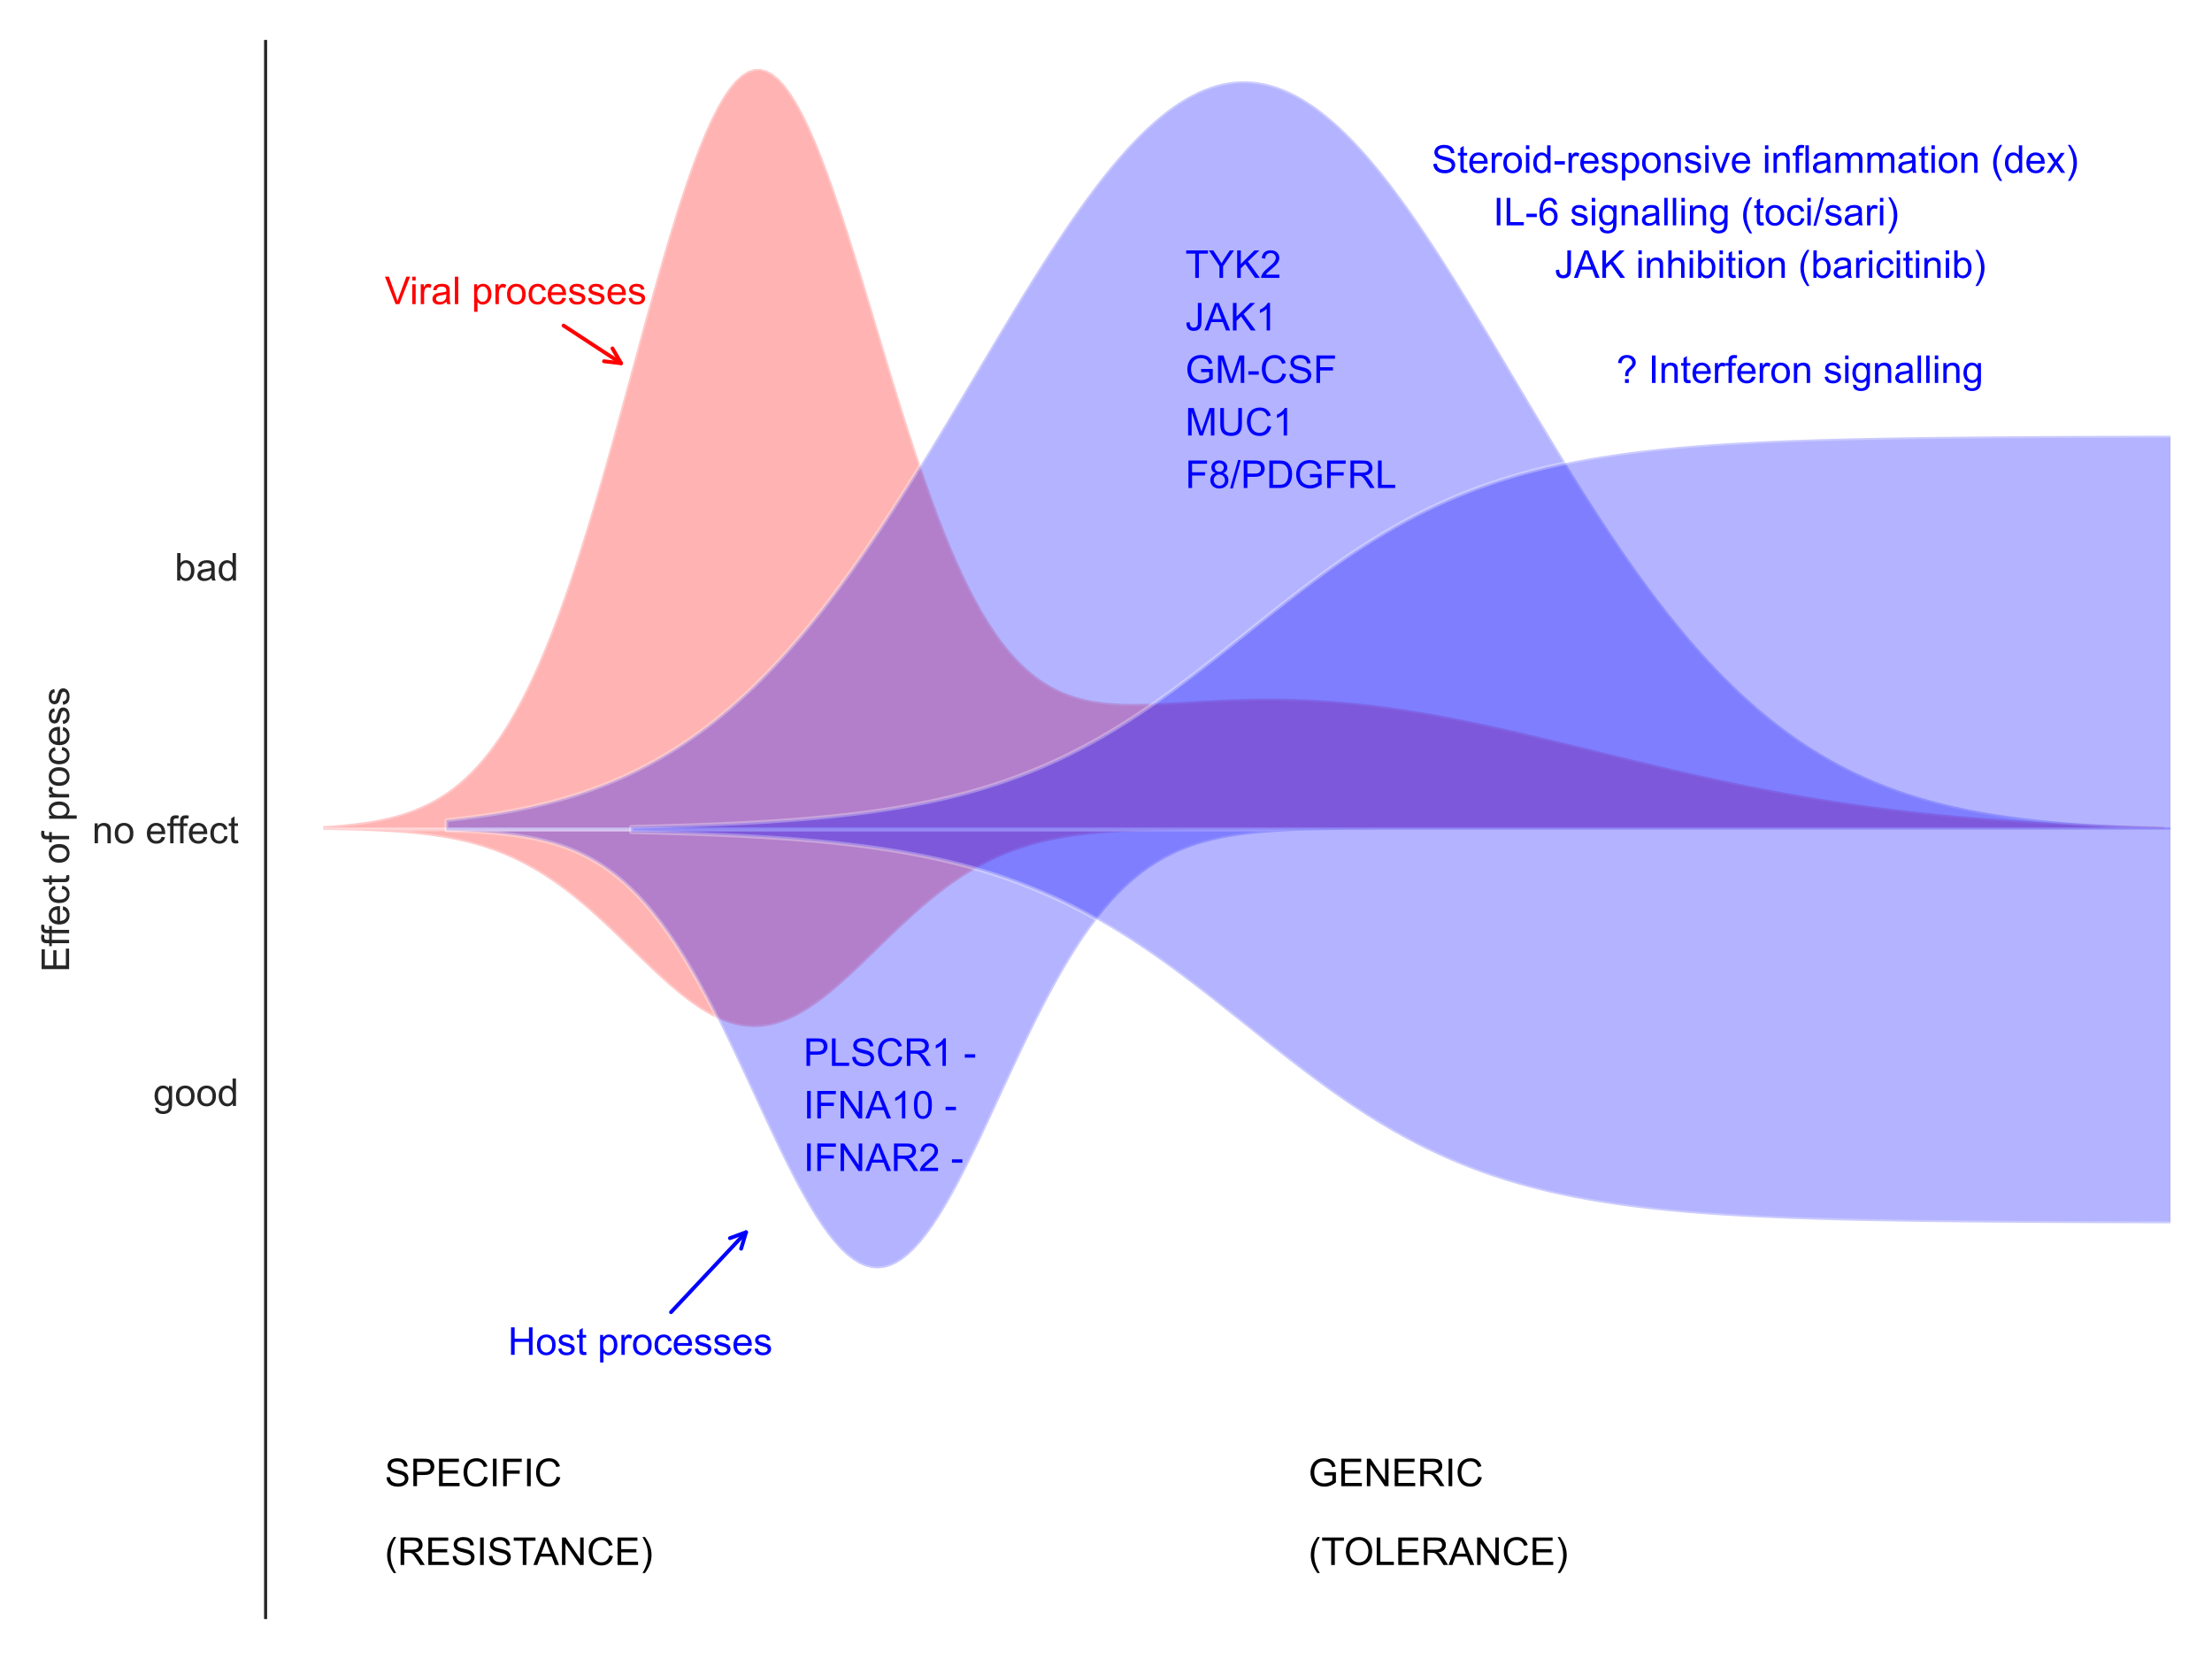 <?xml version="1.0" encoding="utf-8" standalone="no"?>
<!DOCTYPE svg PUBLIC "-//W3C//DTD SVG 1.1//EN"
  "http://www.w3.org/Graphics/SVG/1.1/DTD/svg11.dtd">
<!-- Created with matplotlib (https://matplotlib.org/) -->
<svg height="432pt" version="1.1" viewBox="0 0 576 432" width="576pt" xmlns="http://www.w3.org/2000/svg" xmlns:xlink="http://www.w3.org/1999/xlink">
 <defs>
  <style type="text/css">*{stroke-linecap:butt;stroke-linejoin:round;}</style>
 </defs>
 <g id="figure_1">
  <g id="patch_1">
   <path d="M 0 432 
L 576 432 
L 576 0 
L 0 0 
z
" style="fill:#ffffff;"/>
  </g>
  <g id="axes_1">
   <g id="patch_2">
    <path d="M 84.162 421.2 
L 565.2 421.2 
L 565.2 10.8 
L 84.162 10.8 
z
" style="fill:#ffffff;"/>
   </g>
   <g id="matplotlib.axis_1"/>
   <g id="matplotlib.axis_2">
    <g id="ytick_1">
     <g id="text_1">
      <!-- good -->
      <g style="fill:#262626;" transform="translate(39.919 287.979)scale(0.1 -0.1)">
       <defs>
        <path d="M 4.984 -4.297 
L 13.531 -5.562 
Q 14.062 -9.516 16.5 -11.328 
Q 19.781 -13.766 25.438 -13.766 
Q 31.547 -13.766 34.859 -11.328 
Q 38.188 -8.891 39.359 -4.5 
Q 40.047 -1.812 39.984 6.781 
Q 34.234 0 25.641 0 
Q 14.938 0 9.078 7.719 
Q 3.219 15.438 3.219 26.219 
Q 3.219 33.641 5.906 39.906 
Q 8.594 46.188 13.688 49.609 
Q 18.797 53.031 25.688 53.031 
Q 34.859 53.031 40.828 45.609 
L 40.828 51.859 
L 48.922 51.859 
L 48.922 7.031 
Q 48.922 -5.078 46.453 -10.125 
Q 44 -15.188 38.641 -18.109 
Q 33.297 -21.047 25.484 -21.047 
Q 16.219 -21.047 10.5 -16.875 
Q 4.781 -12.703 4.984 -4.297 
z
M 12.25 26.859 
Q 12.25 16.656 16.297 11.969 
Q 20.359 7.281 26.469 7.281 
Q 32.516 7.281 36.609 11.938 
Q 40.719 16.609 40.719 26.562 
Q 40.719 36.078 36.5 40.906 
Q 32.281 45.75 26.312 45.75 
Q 20.453 45.75 16.344 40.984 
Q 12.25 36.234 12.25 26.859 
z
" id="ArialMT-103"/>
        <path d="M 3.328 25.922 
Q 3.328 40.328 11.328 47.266 
Q 18.016 53.031 27.641 53.031 
Q 38.328 53.031 45.109 46.016 
Q 51.906 39.016 51.906 26.656 
Q 51.906 16.656 48.906 10.906 
Q 45.906 5.172 40.156 2 
Q 34.422 -1.172 27.641 -1.172 
Q 16.75 -1.172 10.031 5.812 
Q 3.328 12.797 3.328 25.922 
z
M 12.359 25.922 
Q 12.359 15.969 16.703 11.016 
Q 21.047 6.062 27.641 6.062 
Q 34.188 6.062 38.531 11.031 
Q 42.875 16.016 42.875 26.219 
Q 42.875 35.844 38.5 40.797 
Q 34.125 45.75 27.641 45.75 
Q 21.047 45.75 16.703 40.812 
Q 12.359 35.891 12.359 25.922 
z
" id="ArialMT-111"/>
        <path d="M 40.234 0 
L 40.234 6.547 
Q 35.297 -1.172 25.734 -1.172 
Q 19.531 -1.172 14.328 2.25 
Q 9.125 5.672 6.266 11.797 
Q 3.422 17.922 3.422 25.875 
Q 3.422 33.641 6 39.969 
Q 8.594 46.297 13.766 49.656 
Q 18.953 53.031 25.344 53.031 
Q 30.031 53.031 33.688 51.047 
Q 37.359 49.078 39.656 45.906 
L 39.656 71.578 
L 48.391 71.578 
L 48.391 0 
z
M 12.453 25.875 
Q 12.453 15.922 16.641 10.984 
Q 20.844 6.062 26.562 6.062 
Q 32.328 6.062 36.344 10.766 
Q 40.375 15.484 40.375 25.141 
Q 40.375 35.797 36.266 40.766 
Q 32.172 45.75 26.172 45.75 
Q 20.312 45.75 16.375 40.969 
Q 12.453 36.188 12.453 25.875 
z
" id="ArialMT-100"/>
       </defs>
       <use xlink:href="#ArialMT-103"/>
       <use x="55.615" xlink:href="#ArialMT-111"/>
       <use x="111.23" xlink:href="#ArialMT-111"/>
       <use x="166.846" xlink:href="#ArialMT-100"/>
      </g>
     </g>
    </g>
    <g id="ytick_2">
     <g id="text_2">
      <!-- no effect -->
      <g style="fill:#262626;" transform="translate(23.981 219.579)scale(0.1 -0.1)">
       <defs>
        <path d="M 6.594 0 
L 6.594 51.859 
L 14.5 51.859 
L 14.5 44.484 
Q 20.219 53.031 31 53.031 
Q 35.688 53.031 39.625 51.344 
Q 43.562 49.656 45.516 46.922 
Q 47.469 44.188 48.25 40.438 
Q 48.734 37.984 48.734 31.891 
L 48.734 0 
L 39.938 0 
L 39.938 31.547 
Q 39.938 36.922 38.906 39.578 
Q 37.891 42.234 35.281 43.812 
Q 32.672 45.406 29.156 45.406 
Q 23.531 45.406 19.453 41.844 
Q 15.375 38.281 15.375 28.328 
L 15.375 0 
z
" id="ArialMT-110"/>
        <path id="ArialMT-32"/>
        <path d="M 42.094 16.703 
L 51.172 15.578 
Q 49.031 7.625 43.219 3.219 
Q 37.406 -1.172 28.375 -1.172 
Q 17 -1.172 10.328 5.828 
Q 3.656 12.844 3.656 25.484 
Q 3.656 38.578 10.391 45.797 
Q 17.141 53.031 27.875 53.031 
Q 38.281 53.031 44.875 45.953 
Q 51.469 38.875 51.469 26.031 
Q 51.469 25.25 51.422 23.688 
L 12.75 23.688 
Q 13.234 15.141 17.578 10.594 
Q 21.922 6.062 28.422 6.062 
Q 33.25 6.062 36.672 8.594 
Q 40.094 11.141 42.094 16.703 
z
M 13.234 30.906 
L 42.188 30.906 
Q 41.609 37.453 38.875 40.719 
Q 34.672 45.797 27.984 45.797 
Q 21.922 45.797 17.797 41.75 
Q 13.672 37.703 13.234 30.906 
z
" id="ArialMT-101"/>
        <path d="M 8.688 0 
L 8.688 45.016 
L 0.922 45.016 
L 0.922 51.859 
L 8.688 51.859 
L 8.688 57.375 
Q 8.688 62.594 9.625 65.141 
Q 10.891 68.562 14.078 70.672 
Q 17.281 72.797 23.047 72.797 
Q 26.766 72.797 31.25 71.922 
L 29.938 64.266 
Q 27.203 64.75 24.75 64.75 
Q 20.75 64.75 19.094 63.031 
Q 17.438 61.328 17.438 56.641 
L 17.438 51.859 
L 27.547 51.859 
L 27.547 45.016 
L 17.438 45.016 
L 17.438 0 
z
" id="ArialMT-102"/>
        <path d="M 40.438 19 
L 49.078 17.875 
Q 47.656 8.938 41.812 3.875 
Q 35.984 -1.172 27.484 -1.172 
Q 16.844 -1.172 10.375 5.781 
Q 3.906 12.75 3.906 25.734 
Q 3.906 34.125 6.688 40.422 
Q 9.469 46.734 15.156 49.875 
Q 20.844 53.031 27.547 53.031 
Q 35.984 53.031 41.359 48.75 
Q 46.734 44.484 48.25 36.625 
L 39.703 35.297 
Q 38.484 40.531 35.375 43.156 
Q 32.281 45.797 27.875 45.797 
Q 21.234 45.797 17.078 41.031 
Q 12.938 36.281 12.938 25.984 
Q 12.938 15.531 16.938 10.797 
Q 20.953 6.062 27.391 6.062 
Q 32.562 6.062 36.031 9.234 
Q 39.5 12.406 40.438 19 
z
" id="ArialMT-99"/>
        <path d="M 25.781 7.859 
L 27.047 0.094 
Q 23.344 -0.688 20.406 -0.688 
Q 15.625 -0.688 12.984 0.828 
Q 10.359 2.344 9.281 4.812 
Q 8.203 7.281 8.203 15.188 
L 8.203 45.016 
L 1.766 45.016 
L 1.766 51.859 
L 8.203 51.859 
L 8.203 64.703 
L 16.938 69.969 
L 16.938 51.859 
L 25.781 51.859 
L 25.781 45.016 
L 16.938 45.016 
L 16.938 14.703 
Q 16.938 10.938 17.406 9.859 
Q 17.875 8.797 18.922 8.156 
Q 19.969 7.516 21.922 7.516 
Q 23.391 7.516 25.781 7.859 
z
" id="ArialMT-116"/>
       </defs>
       <use xlink:href="#ArialMT-110"/>
       <use x="55.615" xlink:href="#ArialMT-111"/>
       <use x="111.23" xlink:href="#ArialMT-32"/>
       <use x="139.014" xlink:href="#ArialMT-101"/>
       <use x="194.629" xlink:href="#ArialMT-102"/>
       <use x="220.662" xlink:href="#ArialMT-102"/>
       <use x="248.445" xlink:href="#ArialMT-101"/>
       <use x="304.061" xlink:href="#ArialMT-99"/>
       <use x="354.061" xlink:href="#ArialMT-116"/>
      </g>
     </g>
    </g>
    <g id="ytick_3">
     <g id="text_3">
      <!-- bad -->
      <g style="fill:#262626;" transform="translate(45.48 151.179)scale(0.1 -0.1)">
       <defs>
        <path d="M 14.703 0 
L 6.547 0 
L 6.547 71.578 
L 15.328 71.578 
L 15.328 46.047 
Q 20.906 53.031 29.547 53.031 
Q 34.328 53.031 38.594 51.094 
Q 42.875 49.172 45.625 45.672 
Q 48.391 42.188 49.953 37.25 
Q 51.516 32.328 51.516 26.703 
Q 51.516 13.375 44.922 6.094 
Q 38.328 -1.172 29.109 -1.172 
Q 19.922 -1.172 14.703 6.5 
z
M 14.594 26.312 
Q 14.594 17 17.141 12.844 
Q 21.297 6.062 28.375 6.062 
Q 34.125 6.062 38.328 11.062 
Q 42.531 16.062 42.531 25.984 
Q 42.531 36.141 38.5 40.969 
Q 34.469 45.797 28.766 45.797 
Q 23 45.797 18.797 40.797 
Q 14.594 35.797 14.594 26.312 
z
" id="ArialMT-98"/>
        <path d="M 40.438 6.391 
Q 35.547 2.25 31.031 0.531 
Q 26.516 -1.172 21.344 -1.172 
Q 12.797 -1.172 8.203 3 
Q 3.609 7.172 3.609 13.672 
Q 3.609 17.484 5.344 20.625 
Q 7.078 23.781 9.891 25.688 
Q 12.703 27.594 16.219 28.562 
Q 18.797 29.25 24.031 29.891 
Q 34.672 31.156 39.703 32.906 
Q 39.75 34.719 39.75 35.203 
Q 39.75 40.578 37.25 42.781 
Q 33.891 45.75 27.25 45.75 
Q 21.047 45.75 18.094 43.578 
Q 15.141 41.406 13.719 35.891 
L 5.125 37.062 
Q 6.297 42.578 8.984 45.969 
Q 11.672 49.359 16.75 51.188 
Q 21.828 53.031 28.516 53.031 
Q 35.156 53.031 39.297 51.469 
Q 43.453 49.906 45.406 47.531 
Q 47.359 45.172 48.141 41.547 
Q 48.578 39.312 48.578 33.453 
L 48.578 21.734 
Q 48.578 9.469 49.141 6.219 
Q 49.703 2.984 51.375 0 
L 42.188 0 
Q 40.828 2.734 40.438 6.391 
z
M 39.703 26.031 
Q 34.906 24.078 25.344 22.703 
Q 19.922 21.922 17.672 20.938 
Q 15.438 19.969 14.203 18.094 
Q 12.984 16.219 12.984 13.922 
Q 12.984 10.406 15.641 8.062 
Q 18.312 5.719 23.438 5.719 
Q 28.516 5.719 32.469 7.938 
Q 36.422 10.156 38.281 14.016 
Q 39.703 17 39.703 22.797 
z
" id="ArialMT-97"/>
       </defs>
       <use xlink:href="#ArialMT-98"/>
       <use x="55.615" xlink:href="#ArialMT-97"/>
       <use x="111.23" xlink:href="#ArialMT-100"/>
      </g>
     </g>
    </g>
    <g id="text_4">
     <!-- Effect of process -->
     <g style="fill:#262626;" transform="translate(17.994 253.149)rotate(-90)scale(0.1 -0.1)">
      <defs>
       <path d="M 7.906 0 
L 7.906 71.578 
L 59.672 71.578 
L 59.672 63.141 
L 17.391 63.141 
L 17.391 41.219 
L 56.984 41.219 
L 56.984 32.812 
L 17.391 32.812 
L 17.391 8.453 
L 61.328 8.453 
L 61.328 0 
z
" id="ArialMT-69"/>
       <path d="M 6.594 -19.875 
L 6.594 51.859 
L 14.594 51.859 
L 14.594 45.125 
Q 17.438 49.078 21 51.047 
Q 24.562 53.031 29.641 53.031 
Q 36.281 53.031 41.359 49.609 
Q 46.438 46.188 49.016 39.953 
Q 51.609 33.734 51.609 26.312 
Q 51.609 18.359 48.75 11.984 
Q 45.906 5.609 40.453 2.219 
Q 35.016 -1.172 29 -1.172 
Q 24.609 -1.172 21.109 0.688 
Q 17.625 2.547 15.375 5.375 
L 15.375 -19.875 
z
M 14.547 25.641 
Q 14.547 15.625 18.594 10.844 
Q 22.656 6.062 28.422 6.062 
Q 34.281 6.062 38.453 11.016 
Q 42.625 15.969 42.625 26.375 
Q 42.625 36.281 38.547 41.203 
Q 34.469 46.141 28.812 46.141 
Q 23.188 46.141 18.859 40.891 
Q 14.547 35.641 14.547 25.641 
z
" id="ArialMT-112"/>
       <path d="M 6.5 0 
L 6.5 51.859 
L 14.406 51.859 
L 14.406 44 
Q 17.438 49.516 20 51.266 
Q 22.562 53.031 25.641 53.031 
Q 30.078 53.031 34.672 50.203 
L 31.641 42.047 
Q 28.422 43.953 25.203 43.953 
Q 22.312 43.953 20.016 42.219 
Q 17.719 40.484 16.75 37.406 
Q 15.281 32.719 15.281 27.156 
L 15.281 0 
z
" id="ArialMT-114"/>
       <path d="M 3.078 15.484 
L 11.766 16.844 
Q 12.5 11.625 15.844 8.844 
Q 19.188 6.062 25.203 6.062 
Q 31.25 6.062 34.172 8.516 
Q 37.109 10.984 37.109 14.312 
Q 37.109 17.281 34.516 19 
Q 32.719 20.172 25.531 21.969 
Q 15.875 24.422 12.141 26.203 
Q 8.406 27.984 6.469 31.125 
Q 4.547 34.281 4.547 38.094 
Q 4.547 41.547 6.125 44.5 
Q 7.719 47.469 10.453 49.422 
Q 12.5 50.922 16.031 51.969 
Q 19.578 53.031 23.641 53.031 
Q 29.734 53.031 34.344 51.266 
Q 38.969 49.516 41.156 46.5 
Q 43.359 43.5 44.188 38.484 
L 35.594 37.312 
Q 35.016 41.312 32.203 43.547 
Q 29.391 45.797 24.266 45.797 
Q 18.219 45.797 15.625 43.797 
Q 13.031 41.797 13.031 39.109 
Q 13.031 37.406 14.109 36.031 
Q 15.188 34.625 17.484 33.688 
Q 18.797 33.203 25.25 31.453 
Q 34.578 28.953 38.25 27.359 
Q 41.938 25.781 44.031 22.75 
Q 46.141 19.734 46.141 15.234 
Q 46.141 10.844 43.578 6.953 
Q 41.016 3.078 36.172 0.953 
Q 31.344 -1.172 25.25 -1.172 
Q 15.141 -1.172 9.844 3.031 
Q 4.547 7.234 3.078 15.484 
z
" id="ArialMT-115"/>
      </defs>
      <use xlink:href="#ArialMT-69"/>
      <use x="66.699" xlink:href="#ArialMT-102"/>
      <use x="92.732" xlink:href="#ArialMT-102"/>
      <use x="120.516" xlink:href="#ArialMT-101"/>
      <use x="176.131" xlink:href="#ArialMT-99"/>
      <use x="226.131" xlink:href="#ArialMT-116"/>
      <use x="253.914" xlink:href="#ArialMT-32"/>
      <use x="281.697" xlink:href="#ArialMT-111"/>
      <use x="337.312" xlink:href="#ArialMT-102"/>
      <use x="365.096" xlink:href="#ArialMT-32"/>
      <use x="392.879" xlink:href="#ArialMT-112"/>
      <use x="448.494" xlink:href="#ArialMT-114"/>
      <use x="481.795" xlink:href="#ArialMT-111"/>
      <use x="537.41" xlink:href="#ArialMT-99"/>
      <use x="587.41" xlink:href="#ArialMT-101"/>
      <use x="643.025" xlink:href="#ArialMT-115"/>
      <use x="693.025" xlink:href="#ArialMT-115"/>
     </g>
    </g>
   </g>
   <g id="PolyCollection_1">
    <defs>
     <path d="M 84.162 -216.864 
L 84.162 -216 
L 85.766 -216 
L 87.369 -216 
L 88.973 -216 
L 90.576 -216 
L 92.18 -216 
L 93.783 -216 
L 95.387 -216 
L 96.99 -216 
L 98.594 -216 
L 100.197 -216 
L 101.801 -216 
L 103.404 -216 
L 105.007 -216 
L 106.611 -216 
L 108.214 -216 
L 109.818 -216 
L 111.421 -216 
L 113.025 -216 
L 114.628 -216 
L 116.232 -216 
L 117.835 -216 
L 119.439 -216 
L 121.042 -216 
L 122.645 -216 
L 124.249 -216 
L 125.852 -216 
L 127.456 -216 
L 129.059 -216 
L 130.663 -216 
L 132.266 -216 
L 133.87 -216 
L 135.473 -216 
L 137.077 -216 
L 138.68 -216 
L 140.284 -216 
L 141.887 -216 
L 143.49 -216 
L 145.094 -216 
L 146.697 -216 
L 148.301 -216 
L 149.904 -216 
L 151.508 -216 
L 153.111 -216 
L 154.715 -216 
L 156.318 -216 
L 157.922 -216 
L 159.525 -216 
L 161.129 -216 
L 162.732 -216 
L 164.335 -216 
L 165.939 -216 
L 167.542 -216 
L 169.146 -216 
L 170.749 -216 
L 172.353 -216 
L 173.956 -216 
L 175.56 -216 
L 177.163 -216 
L 178.767 -216 
L 180.37 -216 
L 181.973 -216 
L 183.577 -216 
L 185.18 -216 
L 186.784 -216 
L 188.387 -216 
L 189.991 -216 
L 191.594 -216 
L 193.198 -216 
L 194.801 -216 
L 196.405 -216 
L 198.008 -216 
L 199.612 -216 
L 201.215 -216 
L 202.818 -216 
L 204.422 -216 
L 206.025 -216 
L 207.629 -216 
L 209.232 -216 
L 210.836 -216 
L 212.439 -216 
L 214.043 -216 
L 215.646 -216 
L 217.25 -216 
L 218.853 -216 
L 220.456 -216 
L 222.06 -216 
L 223.663 -216 
L 225.267 -216 
L 226.87 -216 
L 228.474 -216 
L 230.077 -216 
L 231.681 -216 
L 233.284 -216 
L 234.888 -216 
L 236.491 -216 
L 238.095 -216 
L 239.698 -216 
L 241.301 -216 
L 242.905 -216 
L 244.508 -216 
L 246.112 -216 
L 247.715 -216 
L 249.319 -216 
L 250.922 -216 
L 252.526 -216 
L 254.129 -216 
L 255.733 -216 
L 257.336 -216 
L 258.939 -216 
L 260.543 -216 
L 262.146 -216 
L 263.75 -216 
L 265.353 -216 
L 266.957 -216 
L 268.56 -216 
L 270.164 -216 
L 271.767 -216 
L 273.371 -216 
L 274.974 -216 
L 276.577 -216 
L 278.181 -216 
L 279.784 -216 
L 281.388 -216 
L 282.991 -216 
L 284.595 -216 
L 286.198 -216 
L 287.802 -216 
L 289.405 -216 
L 291.009 -216 
L 292.612 -216 
L 294.216 -216 
L 295.819 -216 
L 297.422 -216 
L 299.026 -216 
L 300.629 -216 
L 302.233 -216 
L 303.836 -216 
L 305.44 -216 
L 307.043 -216 
L 308.647 -216 
L 310.25 -216 
L 311.854 -216 
L 313.457 -216 
L 315.06 -216 
L 316.664 -216 
L 318.267 -216 
L 319.871 -216 
L 321.474 -216 
L 323.078 -216 
L 324.681 -216 
L 326.285 -216 
L 327.888 -216 
L 329.492 -216 
L 331.095 -216 
L 332.699 -216 
L 334.302 -216 
L 335.905 -216 
L 337.509 -216 
L 339.112 -216 
L 340.716 -216 
L 342.319 -216 
L 343.923 -216 
L 345.526 -216 
L 347.13 -216 
L 348.733 -216 
L 350.337 -216 
L 351.94 -216 
L 353.543 -216 
L 355.147 -216 
L 356.75 -216 
L 358.354 -216 
L 359.957 -216 
L 361.561 -216 
L 363.164 -216 
L 364.768 -216 
L 366.371 -216 
L 367.975 -216 
L 369.578 -216 
L 371.182 -216 
L 372.785 -216 
L 374.388 -216 
L 375.992 -216 
L 377.595 -216 
L 379.199 -216 
L 380.802 -216 
L 382.406 -216 
L 384.009 -216 
L 385.613 -216 
L 387.216 -216 
L 388.82 -216 
L 390.423 -216 
L 392.026 -216 
L 393.63 -216 
L 395.233 -216 
L 396.837 -216 
L 398.44 -216 
L 400.044 -216 
L 401.647 -216 
L 403.251 -216 
L 404.854 -216 
L 406.458 -216 
L 408.061 -216 
L 409.665 -216 
L 411.268 -216 
L 412.871 -216 
L 414.475 -216 
L 416.078 -216 
L 417.682 -216 
L 419.285 -216 
L 420.889 -216 
L 422.492 -216 
L 424.096 -216 
L 425.699 -216 
L 427.303 -216 
L 428.906 -216 
L 430.51 -216 
L 432.113 -216 
L 433.716 -216 
L 435.32 -216 
L 436.923 -216 
L 438.527 -216 
L 440.13 -216 
L 441.734 -216 
L 443.337 -216 
L 444.941 -216 
L 446.544 -216 
L 448.148 -216 
L 449.751 -216 
L 451.354 -216 
L 452.958 -216 
L 454.561 -216 
L 456.165 -216 
L 457.768 -216 
L 459.372 -216 
L 460.975 -216 
L 462.579 -216 
L 464.182 -216 
L 465.786 -216 
L 467.389 -216 
L 468.993 -216 
L 470.596 -216 
L 472.199 -216 
L 473.803 -216 
L 475.406 -216 
L 477.01 -216 
L 478.613 -216 
L 480.217 -216 
L 481.82 -216 
L 483.424 -216 
L 485.027 -216 
L 486.631 -216 
L 488.234 -216 
L 489.837 -216 
L 491.441 -216 
L 493.044 -216 
L 494.648 -216 
L 496.251 -216 
L 497.855 -216 
L 499.458 -216 
L 501.062 -216 
L 502.665 -216 
L 504.269 -216 
L 505.872 -216 
L 507.476 -216 
L 509.079 -216 
L 510.682 -216 
L 512.286 -216 
L 513.889 -216 
L 515.493 -216 
L 517.096 -216 
L 518.7 -216 
L 520.303 -216 
L 521.907 -216 
L 523.51 -216 
L 525.114 -216 
L 526.717 -216 
L 528.32 -216 
L 529.924 -216 
L 531.527 -216 
L 533.131 -216 
L 534.734 -216 
L 536.338 -216 
L 537.941 -216 
L 539.545 -216 
L 541.148 -216 
L 542.752 -216 
L 544.355 -216 
L 545.958 -216 
L 547.562 -216 
L 549.165 -216 
L 550.769 -216 
L 552.372 -216 
L 553.976 -216 
L 555.579 -216 
L 557.183 -216 
L 558.786 -216 
L 560.39 -216 
L 561.993 -216 
L 563.597 -216 
L 563.597 -216.737 
L 563.597 -216.737 
L 561.993 -216.777 
L 560.39 -216.819 
L 558.786 -216.863 
L 557.183 -216.908 
L 555.579 -216.956 
L 553.976 -217.006 
L 552.372 -217.058 
L 550.769 -217.112 
L 549.165 -217.169 
L 547.562 -217.228 
L 545.958 -217.29 
L 544.355 -217.354 
L 542.752 -217.421 
L 541.148 -217.491 
L 539.545 -217.564 
L 537.941 -217.64 
L 536.338 -217.718 
L 534.734 -217.8 
L 533.131 -217.885 
L 531.527 -217.973 
L 529.924 -218.065 
L 528.32 -218.16 
L 526.717 -218.258 
L 525.114 -218.36 
L 523.51 -218.466 
L 521.907 -218.576 
L 520.303 -218.69 
L 518.7 -218.808 
L 517.096 -218.929 
L 515.493 -219.055 
L 513.889 -219.186 
L 512.286 -219.32 
L 510.682 -219.459 
L 509.079 -219.603 
L 507.476 -219.751 
L 505.872 -219.903 
L 504.269 -220.061 
L 502.665 -220.223 
L 501.062 -220.39 
L 499.458 -220.562 
L 497.855 -220.739 
L 496.251 -220.921 
L 494.648 -221.109 
L 493.044 -221.301 
L 491.441 -221.499 
L 489.837 -221.702 
L 488.234 -221.911 
L 486.631 -222.124 
L 485.027 -222.344 
L 483.424 -222.568 
L 481.82 -222.799 
L 480.217 -223.034 
L 478.613 -223.275 
L 477.01 -223.522 
L 475.406 -223.774 
L 473.803 -224.032 
L 472.199 -224.295 
L 470.596 -224.564 
L 468.993 -224.839 
L 467.389 -225.118 
L 465.786 -225.403 
L 464.182 -225.694 
L 462.579 -225.99 
L 460.975 -226.291 
L 459.372 -226.598 
L 457.768 -226.909 
L 456.165 -227.226 
L 454.561 -227.547 
L 452.958 -227.874 
L 451.354 -228.205 
L 449.751 -228.541 
L 448.148 -228.882 
L 446.544 -229.226 
L 444.941 -229.576 
L 443.337 -229.929 
L 441.734 -230.286 
L 440.13 -230.647 
L 438.527 -231.012 
L 436.923 -231.381 
L 435.32 -231.752 
L 433.716 -232.127 
L 432.113 -232.504 
L 430.51 -232.885 
L 428.906 -233.267 
L 427.303 -233.652 
L 425.699 -234.039 
L 424.096 -234.428 
L 422.492 -234.818 
L 420.889 -235.21 
L 419.285 -235.602 
L 417.682 -235.996 
L 416.078 -236.389 
L 414.475 -236.783 
L 412.871 -237.177 
L 411.268 -237.571 
L 409.665 -237.963 
L 408.061 -238.355 
L 406.458 -238.745 
L 404.854 -239.134 
L 403.251 -239.521 
L 401.647 -239.905 
L 400.044 -240.287 
L 398.44 -240.667 
L 396.837 -241.042 
L 395.233 -241.415 
L 393.63 -241.783 
L 392.026 -242.148 
L 390.423 -242.508 
L 388.82 -242.863 
L 387.216 -243.212 
L 385.613 -243.557 
L 384.009 -243.895 
L 382.406 -244.228 
L 380.802 -244.554 
L 379.199 -244.873 
L 377.595 -245.185 
L 375.992 -245.49 
L 374.388 -245.787 
L 372.785 -246.076 
L 371.182 -246.357 
L 369.578 -246.629 
L 367.975 -246.892 
L 366.371 -247.147 
L 364.768 -247.392 
L 363.164 -247.627 
L 361.561 -247.853 
L 359.957 -248.069 
L 358.354 -248.274 
L 356.75 -248.469 
L 355.147 -248.653 
L 353.543 -248.826 
L 351.94 -248.988 
L 350.337 -249.139 
L 348.733 -249.279 
L 347.13 -249.407 
L 345.526 -249.524 
L 343.923 -249.629 
L 342.319 -249.722 
L 340.716 -249.804 
L 339.112 -249.873 
L 337.509 -249.931 
L 335.905 -249.977 
L 334.302 -250.012 
L 332.699 -250.035 
L 331.095 -250.046 
L 329.492 -250.047 
L 327.888 -250.036 
L 326.285 -250.015 
L 324.681 -249.983 
L 323.078 -249.941 
L 321.474 -249.89 
L 319.871 -249.83 
L 318.267 -249.762 
L 316.664 -249.687 
L 315.06 -249.605 
L 313.457 -249.518 
L 311.854 -249.427 
L 310.25 -249.333 
L 308.647 -249.237 
L 307.043 -249.143 
L 305.44 -249.05 
L 303.836 -248.963 
L 302.233 -248.882 
L 300.629 -248.812 
L 299.026 -248.754 
L 297.422 -248.713 
L 295.819 -248.691 
L 294.216 -248.693 
L 292.612 -248.724 
L 291.009 -248.788 
L 289.405 -248.89 
L 287.802 -249.036 
L 286.198 -249.232 
L 284.595 -249.484 
L 282.991 -249.799 
L 281.388 -250.185 
L 279.784 -250.649 
L 278.181 -251.199 
L 276.577 -251.843 
L 274.974 -252.59 
L 273.371 -253.45 
L 271.767 -254.429 
L 270.164 -255.539 
L 268.56 -256.788 
L 266.957 -258.185 
L 265.353 -259.74 
L 263.75 -261.46 
L 262.146 -263.354 
L 260.543 -265.429 
L 258.939 -267.694 
L 257.336 -270.154 
L 255.733 -272.814 
L 254.129 -275.678 
L 252.526 -278.751 
L 250.922 -282.032 
L 249.319 -285.523 
L 247.715 -289.221 
L 246.112 -293.123 
L 244.508 -297.225 
L 242.905 -301.518 
L 241.301 -305.993 
L 239.698 -310.639 
L 238.095 -315.442 
L 236.491 -320.386 
L 234.888 -325.453 
L 233.284 -330.623 
L 231.681 -335.874 
L 230.077 -341.18 
L 228.474 -346.518 
L 226.87 -351.858 
L 225.267 -357.172 
L 223.663 -362.429 
L 222.06 -367.598 
L 220.456 -372.648 
L 218.853 -377.546 
L 217.25 -382.26 
L 215.646 -386.757 
L 214.043 -391.007 
L 212.439 -394.979 
L 210.836 -398.643 
L 209.232 -401.972 
L 207.629 -404.941 
L 206.025 -407.526 
L 204.422 -409.705 
L 202.818 -411.462 
L 201.215 -412.78 
L 199.612 -413.648 
L 198.008 -414.057 
L 196.405 -414.002 
L 194.801 -413.481 
L 193.198 -412.497 
L 191.594 -411.053 
L 189.991 -409.16 
L 188.387 -406.828 
L 186.784 -404.074 
L 185.18 -400.916 
L 183.577 -397.374 
L 181.973 -393.472 
L 180.37 -389.236 
L 178.767 -384.694 
L 177.163 -379.875 
L 175.56 -374.809 
L 173.956 -369.528 
L 172.353 -364.064 
L 170.749 -358.45 
L 169.146 -352.718 
L 167.542 -346.9 
L 165.939 -341.027 
L 164.335 -335.13 
L 162.732 -329.238 
L 161.129 -323.379 
L 159.525 -317.579 
L 157.922 -311.862 
L 156.318 -306.25 
L 154.715 -300.765 
L 153.111 -295.423 
L 151.508 -290.242 
L 149.904 -285.235 
L 148.301 -280.415 
L 146.697 -275.789 
L 145.094 -271.367 
L 143.49 -267.153 
L 141.887 -263.151 
L 140.284 -259.364 
L 138.68 -255.79 
L 137.077 -252.429 
L 135.473 -249.278 
L 133.87 -246.333 
L 132.266 -243.589 
L 130.663 -241.039 
L 129.059 -238.678 
L 127.456 -236.497 
L 125.852 -234.489 
L 124.249 -232.644 
L 122.645 -230.955 
L 121.042 -229.413 
L 119.439 -228.008 
L 117.835 -226.733 
L 116.232 -225.577 
L 114.628 -224.532 
L 113.025 -223.591 
L 111.421 -222.744 
L 109.818 -221.985 
L 108.214 -221.305 
L 106.611 -220.698 
L 105.007 -220.158 
L 103.404 -219.677 
L 101.801 -219.25 
L 100.197 -218.873 
L 98.594 -218.539 
L 96.99 -218.244 
L 95.387 -217.984 
L 93.783 -217.755 
L 92.18 -217.554 
L 90.576 -217.378 
L 88.973 -217.223 
L 87.369 -217.087 
L 85.766 -216.968 
L 84.162 -216.864 
z
" id="mf87553149b" style="stroke:#ffffff;stroke-opacity:0.3;"/>
    </defs>
    <g clip-path="url(#p3ef1a27403)">
     <use style="fill:#ff0000;fill-opacity:0.3;stroke:#ffffff;stroke-opacity:0.3;" x="0" xlink:href="#mf87553149b" y="432"/>
    </g>
   </g>
   <g id="PolyCollection_2">
    <defs>
     <path d="M 84.162 -215.887 
L 84.162 -216 
L 85.766 -216 
L 87.369 -216 
L 88.973 -216 
L 90.576 -216 
L 92.18 -216 
L 93.783 -216 
L 95.387 -216 
L 96.99 -216 
L 98.594 -216 
L 100.197 -216 
L 101.801 -216 
L 103.404 -216 
L 105.007 -216 
L 106.611 -216 
L 108.214 -216 
L 109.818 -216 
L 111.421 -216 
L 113.025 -216 
L 114.628 -216 
L 116.232 -216 
L 117.835 -216 
L 119.439 -216 
L 121.042 -216 
L 122.645 -216 
L 124.249 -216 
L 125.852 -216 
L 127.456 -216 
L 129.059 -216 
L 130.663 -216 
L 132.266 -216 
L 133.87 -216 
L 135.473 -216 
L 137.077 -216 
L 138.68 -216 
L 140.284 -216 
L 141.887 -216 
L 143.49 -216 
L 145.094 -216 
L 146.697 -216 
L 148.301 -216 
L 149.904 -216 
L 151.508 -216 
L 153.111 -216 
L 154.715 -216 
L 156.318 -216 
L 157.922 -216 
L 159.525 -216 
L 161.129 -216 
L 162.732 -216 
L 164.335 -216 
L 165.939 -216 
L 167.542 -216 
L 169.146 -216 
L 170.749 -216 
L 172.353 -216 
L 173.956 -216 
L 175.56 -216 
L 177.163 -216 
L 178.767 -216 
L 180.37 -216 
L 181.973 -216 
L 183.577 -216 
L 185.18 -216 
L 186.784 -216 
L 188.387 -216 
L 189.991 -216 
L 191.594 -216 
L 193.198 -216 
L 194.801 -216 
L 196.405 -216 
L 198.008 -216 
L 199.612 -216 
L 201.215 -216 
L 202.818 -216 
L 204.422 -216 
L 206.025 -216 
L 207.629 -216 
L 209.232 -216 
L 210.836 -216 
L 212.439 -216 
L 214.043 -216 
L 215.646 -216 
L 217.25 -216 
L 218.853 -216 
L 220.456 -216 
L 222.06 -216 
L 223.663 -216 
L 225.267 -216 
L 226.87 -216 
L 228.474 -216 
L 230.077 -216 
L 231.681 -216 
L 233.284 -216 
L 234.888 -216 
L 236.491 -216 
L 238.095 -216 
L 239.698 -216 
L 241.301 -216 
L 242.905 -216 
L 244.508 -216 
L 246.112 -216 
L 247.715 -216 
L 249.319 -216 
L 250.922 -216 
L 252.526 -216 
L 254.129 -216 
L 255.733 -216 
L 257.336 -216 
L 258.939 -216 
L 260.543 -216 
L 262.146 -216 
L 263.75 -216 
L 265.353 -216 
L 266.957 -216 
L 268.56 -216 
L 270.164 -216 
L 271.767 -216 
L 273.371 -216 
L 274.974 -216 
L 276.577 -216 
L 278.181 -216 
L 279.784 -216 
L 281.388 -216 
L 282.991 -216 
L 284.595 -216 
L 286.198 -216 
L 287.802 -216 
L 289.405 -216 
L 291.009 -216 
L 292.612 -216 
L 294.216 -216 
L 295.819 -216 
L 297.422 -216 
L 299.026 -216 
L 300.629 -216 
L 302.233 -216 
L 303.836 -216 
L 305.44 -216 
L 307.043 -216 
L 308.647 -216 
L 310.25 -216 
L 311.854 -216 
L 313.457 -216 
L 315.06 -216 
L 316.664 -216 
L 318.267 -216 
L 319.871 -216 
L 321.474 -216 
L 323.078 -216 
L 324.681 -216 
L 326.285 -216 
L 327.888 -216 
L 329.492 -216 
L 331.095 -216 
L 332.699 -216 
L 334.302 -216 
L 335.905 -216 
L 337.509 -216 
L 339.112 -216 
L 340.716 -216 
L 342.319 -216 
L 343.923 -216 
L 345.526 -216 
L 347.13 -216 
L 348.733 -216 
L 350.337 -216 
L 351.94 -216 
L 353.543 -216 
L 355.147 -216 
L 356.75 -216 
L 358.354 -216 
L 359.957 -216 
L 361.561 -216 
L 363.164 -216 
L 364.768 -216 
L 366.371 -216 
L 367.975 -216 
L 369.578 -216 
L 371.182 -216 
L 372.785 -216 
L 374.388 -216 
L 375.992 -216 
L 377.595 -216 
L 379.199 -216 
L 380.802 -216 
L 382.406 -216 
L 384.009 -216 
L 385.613 -216 
L 387.216 -216 
L 388.82 -216 
L 390.423 -216 
L 392.026 -216 
L 393.63 -216 
L 395.233 -216 
L 396.837 -216 
L 398.44 -216 
L 400.044 -216 
L 401.647 -216 
L 403.251 -216 
L 404.854 -216 
L 406.458 -216 
L 408.061 -216 
L 409.665 -216 
L 411.268 -216 
L 412.871 -216 
L 414.475 -216 
L 416.078 -216 
L 417.682 -216 
L 419.285 -216 
L 420.889 -216 
L 422.492 -216 
L 424.096 -216 
L 425.699 -216 
L 427.303 -216 
L 428.906 -216 
L 430.51 -216 
L 432.113 -216 
L 433.716 -216 
L 435.32 -216 
L 436.923 -216 
L 438.527 -216 
L 440.13 -216 
L 441.734 -216 
L 443.337 -216 
L 444.941 -216 
L 446.544 -216 
L 448.148 -216 
L 449.751 -216 
L 451.354 -216 
L 452.958 -216 
L 454.561 -216 
L 456.165 -216 
L 457.768 -216 
L 459.372 -216 
L 460.975 -216 
L 462.579 -216 
L 464.182 -216 
L 465.786 -216 
L 467.389 -216 
L 468.993 -216 
L 470.596 -216 
L 472.199 -216 
L 473.803 -216 
L 475.406 -216 
L 477.01 -216 
L 478.613 -216 
L 480.217 -216 
L 481.82 -216 
L 483.424 -216 
L 485.027 -216 
L 486.631 -216 
L 488.234 -216 
L 489.837 -216 
L 491.441 -216 
L 493.044 -216 
L 494.648 -216 
L 496.251 -216 
L 497.855 -216 
L 499.458 -216 
L 501.062 -216 
L 502.665 -216 
L 504.269 -216 
L 505.872 -216 
L 507.476 -216 
L 509.079 -216 
L 510.682 -216 
L 512.286 -216 
L 513.889 -216 
L 515.493 -216 
L 517.096 -216 
L 518.7 -216 
L 520.303 -216 
L 521.907 -216 
L 523.51 -216 
L 525.114 -216 
L 526.717 -216 
L 528.32 -216 
L 529.924 -216 
L 531.527 -216 
L 533.131 -216 
L 534.734 -216 
L 536.338 -216 
L 537.941 -216 
L 539.545 -216 
L 541.148 -216 
L 542.752 -216 
L 544.355 -216 
L 545.958 -216 
L 547.562 -216 
L 549.165 -216 
L 550.769 -216 
L 552.372 -216 
L 553.976 -216 
L 555.579 -216 
L 557.183 -216 
L 558.786 -216 
L 560.39 -216 
L 561.993 -216 
L 563.597 -216 
L 563.597 -216 
L 563.597 -216 
L 561.993 -216 
L 560.39 -216 
L 558.786 -216 
L 557.183 -216 
L 555.579 -216 
L 553.976 -216 
L 552.372 -216 
L 550.769 -216 
L 549.165 -216 
L 547.562 -216 
L 545.958 -216 
L 544.355 -216 
L 542.752 -216 
L 541.148 -216 
L 539.545 -216 
L 537.941 -216 
L 536.338 -216 
L 534.734 -216 
L 533.131 -216 
L 531.527 -216 
L 529.924 -216 
L 528.32 -216 
L 526.717 -216 
L 525.114 -216 
L 523.51 -216 
L 521.907 -216 
L 520.303 -216 
L 518.7 -216 
L 517.096 -216 
L 515.493 -216 
L 513.889 -216 
L 512.286 -216 
L 510.682 -216 
L 509.079 -216 
L 507.476 -216 
L 505.872 -216 
L 504.269 -216 
L 502.665 -216 
L 501.062 -216 
L 499.458 -216 
L 497.855 -216 
L 496.251 -216 
L 494.648 -216 
L 493.044 -216 
L 491.441 -216 
L 489.837 -216 
L 488.234 -216 
L 486.631 -216 
L 485.027 -216 
L 483.424 -216 
L 481.82 -216 
L 480.217 -216 
L 478.613 -216 
L 477.01 -216 
L 475.406 -216 
L 473.803 -216 
L 472.199 -216 
L 470.596 -216 
L 468.993 -216 
L 467.389 -216 
L 465.786 -216 
L 464.182 -216 
L 462.579 -216 
L 460.975 -216 
L 459.372 -216 
L 457.768 -216 
L 456.165 -216 
L 454.561 -216 
L 452.958 -216 
L 451.354 -216 
L 449.751 -216 
L 448.148 -216 
L 446.544 -216 
L 444.941 -216 
L 443.337 -216 
L 441.734 -216 
L 440.13 -216 
L 438.527 -216 
L 436.923 -216 
L 435.32 -216 
L 433.716 -216 
L 432.113 -216 
L 430.51 -216 
L 428.906 -216 
L 427.303 -216 
L 425.699 -216 
L 424.096 -216 
L 422.492 -216 
L 420.889 -216 
L 419.285 -216 
L 417.682 -216 
L 416.078 -216 
L 414.475 -216 
L 412.871 -216 
L 411.268 -216 
L 409.665 -216 
L 408.061 -216 
L 406.458 -216 
L 404.854 -216 
L 403.251 -216 
L 401.647 -216 
L 400.044 -216 
L 398.44 -216 
L 396.837 -216 
L 395.233 -216 
L 393.63 -216 
L 392.026 -216 
L 390.423 -216 
L 388.82 -216 
L 387.216 -216 
L 385.613 -216 
L 384.009 -216 
L 382.406 -216 
L 380.802 -216 
L 379.199 -216 
L 377.595 -216 
L 375.992 -216 
L 374.388 -216 
L 372.785 -216 
L 371.182 -216 
L 369.578 -216 
L 367.975 -216 
L 366.371 -216 
L 364.768 -216 
L 363.164 -216 
L 361.561 -216 
L 359.957 -216 
L 358.354 -216 
L 356.75 -216 
L 355.147 -216 
L 353.543 -216 
L 351.94 -216 
L 350.337 -215.999 
L 348.733 -215.999 
L 347.13 -215.999 
L 345.526 -215.999 
L 343.923 -215.999 
L 342.319 -215.998 
L 340.716 -215.998 
L 339.112 -215.997 
L 337.509 -215.997 
L 335.905 -215.996 
L 334.302 -215.995 
L 332.699 -215.994 
L 331.095 -215.992 
L 329.492 -215.991 
L 327.888 -215.988 
L 326.285 -215.986 
L 324.681 -215.983 
L 323.078 -215.979 
L 321.474 -215.974 
L 319.871 -215.969 
L 318.267 -215.962 
L 316.664 -215.955 
L 315.06 -215.945 
L 313.457 -215.934 
L 311.854 -215.921 
L 310.25 -215.906 
L 308.647 -215.887 
L 307.043 -215.866 
L 305.44 -215.841 
L 303.836 -215.812 
L 302.233 -215.778 
L 300.629 -215.738 
L 299.026 -215.693 
L 297.422 -215.64 
L 295.819 -215.579 
L 294.216 -215.509 
L 292.612 -215.429 
L 291.009 -215.337 
L 289.405 -215.233 
L 287.802 -215.114 
L 286.198 -214.979 
L 284.595 -214.828 
L 282.991 -214.656 
L 281.388 -214.464 
L 279.784 -214.249 
L 278.181 -214.008 
L 276.577 -213.74 
L 274.974 -213.442 
L 273.371 -213.113 
L 271.767 -212.749 
L 270.164 -212.348 
L 268.56 -211.908 
L 266.957 -211.426 
L 265.353 -210.901 
L 263.75 -210.329 
L 262.146 -209.709 
L 260.543 -209.039 
L 258.939 -208.316 
L 257.336 -207.54 
L 255.733 -206.709 
L 254.129 -205.821 
L 252.526 -204.876 
L 250.922 -203.874 
L 249.319 -202.815 
L 247.715 -201.699 
L 246.112 -200.527 
L 244.508 -199.301 
L 242.905 -198.023 
L 241.301 -196.695 
L 239.698 -195.322 
L 238.095 -193.905 
L 236.491 -192.451 
L 234.888 -190.963 
L 233.284 -189.448 
L 231.681 -187.912 
L 230.077 -186.361 
L 228.474 -184.802 
L 226.87 -183.244 
L 225.267 -181.693 
L 223.663 -180.159 
L 222.06 -178.65 
L 220.456 -177.174 
L 218.853 -175.741 
L 217.25 -174.359 
L 215.646 -173.037 
L 214.043 -171.784 
L 212.439 -170.608 
L 210.836 -169.517 
L 209.232 -168.519 
L 207.629 -167.62 
L 206.025 -166.827 
L 204.422 -166.147 
L 202.818 -165.582 
L 201.215 -165.139 
L 199.612 -164.821 
L 198.008 -164.628 
L 196.405 -164.564 
L 194.801 -164.628 
L 193.198 -164.821 
L 191.594 -165.139 
L 189.991 -165.582 
L 188.387 -166.147 
L 186.784 -166.827 
L 185.18 -167.62 
L 183.577 -168.519 
L 181.973 -169.517 
L 180.37 -170.608 
L 178.767 -171.784 
L 177.163 -173.037 
L 175.56 -174.359 
L 173.956 -175.741 
L 172.353 -177.174 
L 170.749 -178.65 
L 169.146 -180.159 
L 167.542 -181.693 
L 165.939 -183.244 
L 164.335 -184.802 
L 162.732 -186.361 
L 161.129 -187.912 
L 159.525 -189.448 
L 157.922 -190.963 
L 156.318 -192.451 
L 154.715 -193.905 
L 153.111 -195.322 
L 151.508 -196.695 
L 149.904 -198.023 
L 148.301 -199.301 
L 146.697 -200.527 
L 145.094 -201.699 
L 143.49 -202.815 
L 141.887 -203.874 
L 140.284 -204.876 
L 138.68 -205.821 
L 137.077 -206.709 
L 135.473 -207.54 
L 133.87 -208.316 
L 132.266 -209.039 
L 130.663 -209.709 
L 129.059 -210.329 
L 127.456 -210.901 
L 125.852 -211.426 
L 124.249 -211.908 
L 122.645 -212.348 
L 121.042 -212.749 
L 119.439 -213.113 
L 117.835 -213.442 
L 116.232 -213.74 
L 114.628 -214.008 
L 113.025 -214.249 
L 111.421 -214.464 
L 109.818 -214.656 
L 108.214 -214.828 
L 106.611 -214.979 
L 105.007 -215.114 
L 103.404 -215.233 
L 101.801 -215.337 
L 100.197 -215.429 
L 98.594 -215.509 
L 96.99 -215.579 
L 95.387 -215.64 
L 93.783 -215.693 
L 92.18 -215.738 
L 90.576 -215.778 
L 88.973 -215.812 
L 87.369 -215.841 
L 85.766 -215.866 
L 84.162 -215.887 
z
" id="m0bb551bc50" style="stroke:#ffffff;stroke-opacity:0.3;"/>
    </defs>
    <g clip-path="url(#p3ef1a27403)">
     <use style="fill:#ff0000;fill-opacity:0.3;stroke:#ffffff;stroke-opacity:0.3;" x="0" xlink:href="#m0bb551bc50" y="432"/>
    </g>
   </g>
   <g id="PolyCollection_3">
    <defs>
     <path d="M 116.232 -215.75 
L 116.232 -216 
L 117.835 -216 
L 119.439 -216 
L 121.042 -216 
L 122.645 -216 
L 124.249 -216 
L 125.852 -216 
L 127.456 -216 
L 129.059 -216 
L 130.663 -216 
L 132.266 -216 
L 133.87 -216 
L 135.473 -216 
L 137.077 -216 
L 138.68 -216 
L 140.284 -216 
L 141.887 -216 
L 143.49 -216 
L 145.094 -216 
L 146.697 -216 
L 148.301 -216 
L 149.904 -216 
L 151.508 -216 
L 153.111 -216 
L 154.715 -216 
L 156.318 -216 
L 157.922 -216 
L 159.525 -216 
L 161.129 -216 
L 162.732 -216 
L 164.335 -216 
L 165.939 -216 
L 167.542 -216 
L 169.146 -216 
L 170.749 -216 
L 172.353 -216 
L 173.956 -216 
L 175.56 -216 
L 177.163 -216 
L 178.767 -216 
L 180.37 -216 
L 181.973 -216 
L 183.577 -216 
L 185.18 -216 
L 186.784 -216 
L 188.387 -216 
L 189.991 -216 
L 191.594 -216 
L 193.198 -216 
L 194.801 -216 
L 196.405 -216 
L 198.008 -216 
L 199.612 -216 
L 201.215 -216 
L 202.818 -216 
L 204.422 -216 
L 206.025 -216 
L 207.629 -216 
L 209.232 -216 
L 210.836 -216 
L 212.439 -216 
L 214.043 -216 
L 215.646 -216 
L 217.25 -216 
L 218.853 -216 
L 220.456 -216 
L 222.06 -216 
L 223.663 -216 
L 225.267 -216 
L 226.87 -216 
L 228.474 -216 
L 230.077 -216 
L 231.681 -216 
L 233.284 -216 
L 234.888 -216 
L 236.491 -216 
L 238.095 -216 
L 239.698 -216 
L 241.301 -216 
L 242.905 -216 
L 244.508 -216 
L 246.112 -216 
L 247.715 -216 
L 249.319 -216 
L 250.922 -216 
L 252.526 -216 
L 254.129 -216 
L 255.733 -216 
L 257.336 -216 
L 258.939 -216 
L 260.543 -216 
L 262.146 -216 
L 263.75 -216 
L 265.353 -216 
L 266.957 -216 
L 268.56 -216 
L 270.164 -216 
L 271.767 -216 
L 273.371 -216 
L 274.974 -216 
L 276.577 -216 
L 278.181 -216 
L 279.784 -216 
L 281.388 -216 
L 282.991 -216 
L 284.595 -216 
L 286.198 -216 
L 287.802 -216 
L 289.405 -216 
L 291.009 -216 
L 292.612 -216 
L 294.216 -216 
L 295.819 -216 
L 297.422 -216 
L 299.026 -216 
L 300.629 -216 
L 302.233 -216 
L 303.836 -216 
L 305.44 -216 
L 307.043 -216 
L 308.647 -216 
L 310.25 -216 
L 311.854 -216 
L 313.457 -216 
L 315.06 -216 
L 316.664 -216 
L 318.267 -216 
L 319.871 -216 
L 321.474 -216 
L 323.078 -216 
L 324.681 -216 
L 326.285 -216 
L 327.888 -216 
L 329.492 -216 
L 331.095 -216 
L 332.699 -216 
L 334.302 -216 
L 335.905 -216 
L 337.509 -216 
L 339.112 -216 
L 340.716 -216 
L 342.319 -216 
L 343.923 -216 
L 345.526 -216 
L 347.13 -216 
L 348.733 -216 
L 350.337 -216 
L 351.94 -216 
L 353.543 -216 
L 355.147 -216 
L 356.75 -216 
L 358.354 -216 
L 359.957 -216 
L 361.561 -216 
L 363.164 -216 
L 364.768 -216 
L 366.371 -216 
L 367.975 -216 
L 369.578 -216 
L 371.182 -216 
L 372.785 -216 
L 374.388 -216 
L 375.992 -216 
L 377.595 -216 
L 379.199 -216 
L 380.802 -216 
L 382.406 -216 
L 384.009 -216 
L 385.613 -216 
L 387.216 -216 
L 388.82 -216 
L 390.423 -216 
L 392.026 -216 
L 393.63 -216 
L 395.233 -216 
L 396.837 -216 
L 398.44 -216 
L 400.044 -216 
L 401.647 -216 
L 403.251 -216 
L 404.854 -216 
L 406.458 -216 
L 408.061 -216 
L 409.665 -216 
L 411.268 -216 
L 412.871 -216 
L 414.475 -216 
L 416.078 -216 
L 417.682 -216 
L 419.285 -216 
L 420.889 -216 
L 422.492 -216 
L 424.096 -216 
L 425.699 -216 
L 427.303 -216 
L 428.906 -216 
L 430.51 -216 
L 432.113 -216 
L 433.716 -216 
L 435.32 -216 
L 436.923 -216 
L 438.527 -216 
L 440.13 -216 
L 441.734 -216 
L 443.337 -216 
L 444.941 -216 
L 446.544 -216 
L 448.148 -216 
L 449.751 -216 
L 451.354 -216 
L 452.958 -216 
L 454.561 -216 
L 456.165 -216 
L 457.768 -216 
L 459.372 -216 
L 460.975 -216 
L 462.579 -216 
L 464.182 -216 
L 465.786 -216 
L 467.389 -216 
L 468.993 -216 
L 470.596 -216 
L 472.199 -216 
L 473.803 -216 
L 475.406 -216 
L 477.01 -216 
L 478.613 -216 
L 480.217 -216 
L 481.82 -216 
L 483.424 -216 
L 485.027 -216 
L 486.631 -216 
L 488.234 -216 
L 489.837 -216 
L 491.441 -216 
L 493.044 -216 
L 494.648 -216 
L 496.251 -216 
L 497.855 -216 
L 499.458 -216 
L 501.062 -216 
L 502.665 -216 
L 504.269 -216 
L 505.872 -216 
L 507.476 -216 
L 509.079 -216 
L 510.682 -216 
L 512.286 -216 
L 513.889 -216 
L 515.493 -216 
L 517.096 -216 
L 518.7 -216 
L 520.303 -216 
L 521.907 -216 
L 523.51 -216 
L 525.114 -216 
L 526.717 -216 
L 528.32 -216 
L 529.924 -216 
L 531.527 -216 
L 533.131 -216 
L 534.734 -216 
L 536.338 -216 
L 537.941 -216 
L 539.545 -216 
L 541.148 -216 
L 542.752 -216 
L 544.355 -216 
L 545.958 -216 
L 547.562 -216 
L 549.165 -216 
L 550.769 -216 
L 552.372 -216 
L 553.976 -216 
L 555.579 -216 
L 557.183 -216 
L 558.786 -216 
L 560.39 -216 
L 561.993 -216 
L 563.597 -216 
L 565.2 -216 
L 566.803 -216 
L 568.407 -216 
L 570.01 -216 
L 571.614 -216 
L 573.217 -216 
L 574.821 -216 
L 576.424 -216 
L 578.028 -216 
L 579.631 -216 
L 581.235 -216 
L 582.838 -216 
L 584.442 -216 
L 586.045 -216 
L 587.648 -216 
L 589.252 -216 
L 590.855 -216 
L 592.459 -216 
L 594.062 -216 
L 595.666 -216 
L 595.666 -216 
L 595.666 -216 
L 594.062 -216 
L 592.459 -216 
L 590.855 -216 
L 589.252 -216 
L 587.648 -216 
L 586.045 -216 
L 584.442 -216 
L 582.838 -216 
L 581.235 -216 
L 579.631 -216 
L 578.028 -216 
L 576.424 -216 
L 574.821 -216 
L 573.217 -216 
L 571.614 -216 
L 570.01 -216 
L 568.407 -216 
L 566.803 -216 
L 565.2 -216 
L 563.597 -216 
L 561.993 -216 
L 560.39 -216 
L 558.786 -216 
L 557.183 -216 
L 555.579 -216 
L 553.976 -216 
L 552.372 -216 
L 550.769 -216 
L 549.165 -216 
L 547.562 -216 
L 545.958 -216 
L 544.355 -216 
L 542.752 -216 
L 541.148 -216 
L 539.545 -216 
L 537.941 -216 
L 536.338 -216 
L 534.734 -216 
L 533.131 -216 
L 531.527 -216 
L 529.924 -216 
L 528.32 -216 
L 526.717 -216 
L 525.114 -216 
L 523.51 -216 
L 521.907 -216 
L 520.303 -216 
L 518.7 -216 
L 517.096 -216 
L 515.493 -216 
L 513.889 -216 
L 512.286 -216 
L 510.682 -216 
L 509.079 -216 
L 507.476 -216 
L 505.872 -216 
L 504.269 -216 
L 502.665 -216 
L 501.062 -216 
L 499.458 -216 
L 497.855 -216 
L 496.251 -216 
L 494.648 -216 
L 493.044 -216 
L 491.441 -216 
L 489.837 -216 
L 488.234 -216 
L 486.631 -216 
L 485.027 -216 
L 483.424 -216 
L 481.82 -216 
L 480.217 -216 
L 478.613 -216 
L 477.01 -216 
L 475.406 -216 
L 473.803 -216 
L 472.199 -216 
L 470.596 -216 
L 468.993 -216 
L 467.389 -216 
L 465.786 -216 
L 464.182 -216 
L 462.579 -216 
L 460.975 -216 
L 459.372 -216 
L 457.768 -216 
L 456.165 -216 
L 454.561 -216 
L 452.958 -216 
L 451.354 -216 
L 449.751 -216 
L 448.148 -216 
L 446.544 -216 
L 444.941 -216 
L 443.337 -216 
L 441.734 -216 
L 440.13 -216 
L 438.527 -216 
L 436.923 -216 
L 435.32 -216 
L 433.716 -216 
L 432.113 -216 
L 430.51 -216 
L 428.906 -216 
L 427.303 -216 
L 425.699 -216 
L 424.096 -216 
L 422.492 -216 
L 420.889 -216 
L 419.285 -216 
L 417.682 -216 
L 416.078 -216 
L 414.475 -216 
L 412.871 -216 
L 411.268 -216 
L 409.665 -216 
L 408.061 -216 
L 406.458 -216 
L 404.854 -216 
L 403.251 -216 
L 401.647 -216 
L 400.044 -216 
L 398.44 -216 
L 396.837 -216 
L 395.233 -216 
L 393.63 -216 
L 392.026 -216 
L 390.423 -216 
L 388.82 -216 
L 387.216 -215.999 
L 385.613 -215.999 
L 384.009 -215.999 
L 382.406 -215.999 
L 380.802 -215.999 
L 379.199 -215.998 
L 377.595 -215.998 
L 375.992 -215.997 
L 374.388 -215.996 
L 372.785 -215.995 
L 371.182 -215.994 
L 369.578 -215.993 
L 367.975 -215.991 
L 366.371 -215.989 
L 364.768 -215.986 
L 363.164 -215.983 
L 361.561 -215.979 
L 359.957 -215.974 
L 358.354 -215.969 
L 356.75 -215.962 
L 355.147 -215.953 
L 353.543 -215.943 
L 351.94 -215.931 
L 350.337 -215.916 
L 348.733 -215.899 
L 347.13 -215.878 
L 345.526 -215.854 
L 343.923 -215.825 
L 342.319 -215.79 
L 340.716 -215.75 
L 339.112 -215.703 
L 337.509 -215.647 
L 335.905 -215.582 
L 334.302 -215.506 
L 332.699 -215.419 
L 331.095 -215.317 
L 329.492 -215.199 
L 327.888 -215.064 
L 326.285 -214.908 
L 324.681 -214.73 
L 323.078 -214.527 
L 321.474 -214.295 
L 319.871 -214.031 
L 318.267 -213.732 
L 316.664 -213.395 
L 315.06 -213.014 
L 313.457 -212.587 
L 311.854 -212.108 
L 310.25 -211.574 
L 308.647 -210.978 
L 307.043 -210.316 
L 305.44 -209.584 
L 303.836 -208.775 
L 302.233 -207.884 
L 300.629 -206.906 
L 299.026 -205.836 
L 297.422 -204.668 
L 295.819 -203.398 
L 294.216 -202.02 
L 292.612 -200.531 
L 291.009 -198.925 
L 289.405 -197.2 
L 287.802 -195.352 
L 286.198 -193.38 
L 284.595 -191.28 
L 282.991 -189.054 
L 281.388 -186.7 
L 279.784 -184.22 
L 278.181 -181.616 
L 276.577 -178.891 
L 274.974 -176.051 
L 273.371 -173.101 
L 271.767 -170.048 
L 270.164 -166.901 
L 268.56 -163.669 
L 266.957 -160.363 
L 265.353 -156.997 
L 263.75 -153.582 
L 262.146 -150.136 
L 260.543 -146.672 
L 258.939 -143.209 
L 257.336 -139.763 
L 255.733 -136.354 
L 254.129 -133 
L 252.526 -129.72 
L 250.922 -126.535 
L 249.319 -123.464 
L 247.715 -120.527 
L 246.112 -117.742 
L 244.508 -115.129 
L 242.905 -112.704 
L 241.301 -110.486 
L 239.698 -108.489 
L 238.095 -106.727 
L 236.491 -105.214 
L 234.888 -103.961 
L 233.284 -102.976 
L 231.681 -102.268 
L 230.077 -101.841 
L 228.474 -101.698 
L 226.87 -101.841 
L 225.267 -102.268 
L 223.663 -102.976 
L 222.06 -103.961 
L 220.456 -105.214 
L 218.853 -106.727 
L 217.25 -108.489 
L 215.646 -110.486 
L 214.043 -112.704 
L 212.439 -115.129 
L 210.836 -117.742 
L 209.232 -120.527 
L 207.629 -123.464 
L 206.025 -126.535 
L 204.422 -129.72 
L 202.818 -133 
L 201.215 -136.354 
L 199.612 -139.763 
L 198.008 -143.209 
L 196.405 -146.672 
L 194.801 -150.136 
L 193.198 -153.582 
L 191.594 -156.997 
L 189.991 -160.363 
L 188.387 -163.669 
L 186.784 -166.901 
L 185.18 -170.048 
L 183.577 -173.101 
L 181.973 -176.051 
L 180.37 -178.891 
L 178.767 -181.616 
L 177.163 -184.22 
L 175.56 -186.7 
L 173.956 -189.054 
L 172.353 -191.28 
L 170.749 -193.38 
L 169.146 -195.352 
L 167.542 -197.2 
L 165.939 -198.925 
L 164.335 -200.531 
L 162.732 -202.02 
L 161.129 -203.398 
L 159.525 -204.668 
L 157.922 -205.836 
L 156.318 -206.906 
L 154.715 -207.884 
L 153.111 -208.775 
L 151.508 -209.584 
L 149.904 -210.316 
L 148.301 -210.978 
L 146.697 -211.574 
L 145.094 -212.108 
L 143.49 -212.587 
L 141.887 -213.014 
L 140.284 -213.395 
L 138.68 -213.732 
L 137.077 -214.031 
L 135.473 -214.295 
L 133.87 -214.527 
L 132.266 -214.73 
L 130.663 -214.908 
L 129.059 -215.064 
L 127.456 -215.199 
L 125.852 -215.317 
L 124.249 -215.419 
L 122.645 -215.506 
L 121.042 -215.582 
L 119.439 -215.647 
L 117.835 -215.703 
L 116.232 -215.75 
z
" id="mb7ce3dbbbc" style="stroke:#ffffff;stroke-opacity:0.3;"/>
    </defs>
    <g clip-path="url(#p3ef1a27403)">
     <use style="fill:#0000ff;fill-opacity:0.3;stroke:#ffffff;stroke-opacity:0.3;" x="0" xlink:href="#mb7ce3dbbbc" y="432"/>
    </g>
   </g>
   <g id="PolyCollection_4">
    <defs>
     <path d="M 116.232 -218.438 
L 116.232 -216 
L 117.835 -216 
L 119.439 -216 
L 121.042 -216 
L 122.645 -216 
L 124.249 -216 
L 125.852 -216 
L 127.456 -216 
L 129.059 -216 
L 130.663 -216 
L 132.266 -216 
L 133.87 -216 
L 135.473 -216 
L 137.077 -216 
L 138.68 -216 
L 140.284 -216 
L 141.887 -216 
L 143.49 -216 
L 145.094 -216 
L 146.697 -216 
L 148.301 -216 
L 149.904 -216 
L 151.508 -216 
L 153.111 -216 
L 154.715 -216 
L 156.318 -216 
L 157.922 -216 
L 159.525 -216 
L 161.129 -216 
L 162.732 -216 
L 164.335 -216 
L 165.939 -216 
L 167.542 -216 
L 169.146 -216 
L 170.749 -216 
L 172.353 -216 
L 173.956 -216 
L 175.56 -216 
L 177.163 -216 
L 178.767 -216 
L 180.37 -216 
L 181.973 -216 
L 183.577 -216 
L 185.18 -216 
L 186.784 -216 
L 188.387 -216 
L 189.991 -216 
L 191.594 -216 
L 193.198 -216 
L 194.801 -216 
L 196.405 -216 
L 198.008 -216 
L 199.612 -216 
L 201.215 -216 
L 202.818 -216 
L 204.422 -216 
L 206.025 -216 
L 207.629 -216 
L 209.232 -216 
L 210.836 -216 
L 212.439 -216 
L 214.043 -216 
L 215.646 -216 
L 217.25 -216 
L 218.853 -216 
L 220.456 -216 
L 222.06 -216 
L 223.663 -216 
L 225.267 -216 
L 226.87 -216 
L 228.474 -216 
L 230.077 -216 
L 231.681 -216 
L 233.284 -216 
L 234.888 -216 
L 236.491 -216 
L 238.095 -216 
L 239.698 -216 
L 241.301 -216 
L 242.905 -216 
L 244.508 -216 
L 246.112 -216 
L 247.715 -216 
L 249.319 -216 
L 250.922 -216 
L 252.526 -216 
L 254.129 -216 
L 255.733 -216 
L 257.336 -216 
L 258.939 -216 
L 260.543 -216 
L 262.146 -216 
L 263.75 -216 
L 265.353 -216 
L 266.957 -216 
L 268.56 -216 
L 270.164 -216 
L 271.767 -216 
L 273.371 -216 
L 274.974 -216 
L 276.577 -216 
L 278.181 -216 
L 279.784 -216 
L 281.388 -216 
L 282.991 -216 
L 284.595 -216 
L 286.198 -216 
L 287.802 -216 
L 289.405 -216 
L 291.009 -216 
L 292.612 -216 
L 294.216 -216 
L 295.819 -216 
L 297.422 -216 
L 299.026 -216 
L 300.629 -216 
L 302.233 -216 
L 303.836 -216 
L 305.44 -216 
L 307.043 -216 
L 308.647 -216 
L 310.25 -216 
L 311.854 -216 
L 313.457 -216 
L 315.06 -216 
L 316.664 -216 
L 318.267 -216 
L 319.871 -216 
L 321.474 -216 
L 323.078 -216 
L 324.681 -216 
L 326.285 -216 
L 327.888 -216 
L 329.492 -216 
L 331.095 -216 
L 332.699 -216 
L 334.302 -216 
L 335.905 -216 
L 337.509 -216 
L 339.112 -216 
L 340.716 -216 
L 342.319 -216 
L 343.923 -216 
L 345.526 -216 
L 347.13 -216 
L 348.733 -216 
L 350.337 -216 
L 351.94 -216 
L 353.543 -216 
L 355.147 -216 
L 356.75 -216 
L 358.354 -216 
L 359.957 -216 
L 361.561 -216 
L 363.164 -216 
L 364.768 -216 
L 366.371 -216 
L 367.975 -216 
L 369.578 -216 
L 371.182 -216 
L 372.785 -216 
L 374.388 -216 
L 375.992 -216 
L 377.595 -216 
L 379.199 -216 
L 380.802 -216 
L 382.406 -216 
L 384.009 -216 
L 385.613 -216 
L 387.216 -216 
L 388.82 -216 
L 390.423 -216 
L 392.026 -216 
L 393.63 -216 
L 395.233 -216 
L 396.837 -216 
L 398.44 -216 
L 400.044 -216 
L 401.647 -216 
L 403.251 -216 
L 404.854 -216 
L 406.458 -216 
L 408.061 -216 
L 409.665 -216 
L 411.268 -216 
L 412.871 -216 
L 414.475 -216 
L 416.078 -216 
L 417.682 -216 
L 419.285 -216 
L 420.889 -216 
L 422.492 -216 
L 424.096 -216 
L 425.699 -216 
L 427.303 -216 
L 428.906 -216 
L 430.51 -216 
L 432.113 -216 
L 433.716 -216 
L 435.32 -216 
L 436.923 -216 
L 438.527 -216 
L 440.13 -216 
L 441.734 -216 
L 443.337 -216 
L 444.941 -216 
L 446.544 -216 
L 448.148 -216 
L 449.751 -216 
L 451.354 -216 
L 452.958 -216 
L 454.561 -216 
L 456.165 -216 
L 457.768 -216 
L 459.372 -216 
L 460.975 -216 
L 462.579 -216 
L 464.182 -216 
L 465.786 -216 
L 467.389 -216 
L 468.993 -216 
L 470.596 -216 
L 472.199 -216 
L 473.803 -216 
L 475.406 -216 
L 477.01 -216 
L 478.613 -216 
L 480.217 -216 
L 481.82 -216 
L 483.424 -216 
L 485.027 -216 
L 486.631 -216 
L 488.234 -216 
L 489.837 -216 
L 491.441 -216 
L 493.044 -216 
L 494.648 -216 
L 496.251 -216 
L 497.855 -216 
L 499.458 -216 
L 501.062 -216 
L 502.665 -216 
L 504.269 -216 
L 505.872 -216 
L 507.476 -216 
L 509.079 -216 
L 510.682 -216 
L 512.286 -216 
L 513.889 -216 
L 515.493 -216 
L 517.096 -216 
L 518.7 -216 
L 520.303 -216 
L 521.907 -216 
L 523.51 -216 
L 525.114 -216 
L 526.717 -216 
L 528.32 -216 
L 529.924 -216 
L 531.527 -216 
L 533.131 -216 
L 534.734 -216 
L 536.338 -216 
L 537.941 -216 
L 539.545 -216 
L 541.148 -216 
L 542.752 -216 
L 544.355 -216 
L 545.958 -216 
L 547.562 -216 
L 549.165 -216 
L 550.769 -216 
L 552.372 -216 
L 553.976 -216 
L 555.579 -216 
L 557.183 -216 
L 558.786 -216 
L 560.39 -216 
L 561.993 -216 
L 563.597 -216 
L 565.2 -216 
L 566.803 -216 
L 568.407 -216 
L 570.01 -216 
L 571.614 -216 
L 573.217 -216 
L 574.821 -216 
L 576.424 -216 
L 578.028 -216 
L 579.631 -216 
L 581.235 -216 
L 582.838 -216 
L 584.442 -216 
L 586.045 -216 
L 587.648 -216 
L 589.252 -216 
L 590.855 -216 
L 592.459 -216 
L 594.062 -216 
L 595.666 -216 
L 595.666 -216.107 
L 595.666 -216.107 
L 594.062 -216.117 
L 592.459 -216.128 
L 590.855 -216.14 
L 589.252 -216.152 
L 587.648 -216.166 
L 586.045 -216.181 
L 584.442 -216.197 
L 582.838 -216.214 
L 581.235 -216.233 
L 579.631 -216.253 
L 578.028 -216.275 
L 576.424 -216.299 
L 574.821 -216.324 
L 573.217 -216.352 
L 571.614 -216.382 
L 570.01 -216.414 
L 568.407 -216.448 
L 566.803 -216.485 
L 565.2 -216.525 
L 563.597 -216.568 
L 561.993 -216.614 
L 560.39 -216.663 
L 558.786 -216.716 
L 557.183 -216.773 
L 555.579 -216.833 
L 553.976 -216.898 
L 552.372 -216.968 
L 550.769 -217.043 
L 549.165 -217.122 
L 547.562 -217.208 
L 545.958 -217.299 
L 544.355 -217.396 
L 542.752 -217.499 
L 541.148 -217.61 
L 539.545 -217.727 
L 537.941 -217.853 
L 536.338 -217.986 
L 534.734 -218.128 
L 533.131 -218.278 
L 531.527 -218.438 
L 529.924 -218.608 
L 528.32 -218.789 
L 526.717 -218.98 
L 525.114 -219.183 
L 523.51 -219.398 
L 521.907 -219.625 
L 520.303 -219.866 
L 518.7 -220.12 
L 517.096 -220.389 
L 515.493 -220.673 
L 513.889 -220.973 
L 512.286 -221.289 
L 510.682 -221.622 
L 509.079 -221.974 
L 507.476 -222.343 
L 505.872 -222.733 
L 504.269 -223.142 
L 502.665 -223.573 
L 501.062 -224.025 
L 499.458 -224.499 
L 497.855 -224.997 
L 496.251 -225.52 
L 494.648 -226.067 
L 493.044 -226.64 
L 491.441 -227.24 
L 489.837 -227.868 
L 488.234 -228.524 
L 486.631 -229.21 
L 485.027 -229.925 
L 483.424 -230.672 
L 481.82 -231.451 
L 480.217 -232.263 
L 478.613 -233.108 
L 477.01 -233.988 
L 475.406 -234.903 
L 473.803 -235.855 
L 472.199 -236.844 
L 470.596 -237.87 
L 468.993 -238.935 
L 467.389 -240.039 
L 465.786 -241.183 
L 464.182 -242.368 
L 462.579 -243.594 
L 460.975 -244.862 
L 459.372 -246.173 
L 457.768 -247.526 
L 456.165 -248.923 
L 454.561 -250.365 
L 452.958 -251.85 
L 451.354 -253.38 
L 449.751 -254.955 
L 448.148 -256.576 
L 446.544 -258.241 
L 444.941 -259.952 
L 443.337 -261.708 
L 441.734 -263.51 
L 440.13 -265.357 
L 438.527 -267.249 
L 436.923 -269.186 
L 435.32 -271.167 
L 433.716 -273.192 
L 432.113 -275.26 
L 430.51 -277.371 
L 428.906 -279.525 
L 427.303 -281.719 
L 425.699 -283.953 
L 424.096 -286.227 
L 422.492 -288.539 
L 420.889 -290.888 
L 419.285 -293.273 
L 417.682 -295.692 
L 416.078 -298.144 
L 414.475 -300.627 
L 412.871 -303.139 
L 411.268 -305.68 
L 409.665 -308.246 
L 408.061 -310.836 
L 406.458 -313.447 
L 404.854 -316.079 
L 403.251 -318.727 
L 401.647 -321.391 
L 400.044 -324.068 
L 398.44 -326.754 
L 396.837 -329.448 
L 395.233 -332.147 
L 393.63 -334.848 
L 392.026 -337.548 
L 390.423 -340.244 
L 388.82 -342.935 
L 387.216 -345.615 
L 385.613 -348.283 
L 384.009 -350.936 
L 382.406 -353.569 
L 380.802 -356.181 
L 379.199 -358.768 
L 377.595 -361.327 
L 375.992 -363.854 
L 374.388 -366.347 
L 372.785 -368.802 
L 371.182 -371.215 
L 369.578 -373.585 
L 367.975 -375.907 
L 366.371 -378.179 
L 364.768 -380.397 
L 363.164 -382.558 
L 361.561 -384.66 
L 359.957 -386.699 
L 358.354 -388.672 
L 356.75 -390.577 
L 355.147 -392.411 
L 353.543 -394.17 
L 351.94 -395.854 
L 350.337 -397.458 
L 348.733 -398.982 
L 347.13 -400.421 
L 345.526 -401.775 
L 343.923 -403.041 
L 342.319 -404.217 
L 340.716 -405.302 
L 339.112 -406.294 
L 337.509 -407.191 
L 335.905 -407.991 
L 334.302 -408.695 
L 332.699 -409.3 
L 331.095 -409.805 
L 329.492 -410.211 
L 327.888 -410.516 
L 326.285 -410.719 
L 324.681 -410.821 
L 323.078 -410.821 
L 321.474 -410.719 
L 319.871 -410.516 
L 318.267 -410.211 
L 316.664 -409.805 
L 315.06 -409.3 
L 313.457 -408.695 
L 311.854 -407.991 
L 310.25 -407.191 
L 308.647 -406.294 
L 307.043 -405.302 
L 305.44 -404.217 
L 303.836 -403.041 
L 302.233 -401.775 
L 300.629 -400.421 
L 299.026 -398.982 
L 297.422 -397.458 
L 295.819 -395.854 
L 294.216 -394.17 
L 292.612 -392.411 
L 291.009 -390.577 
L 289.405 -388.672 
L 287.802 -386.699 
L 286.198 -384.66 
L 284.595 -382.558 
L 282.991 -380.397 
L 281.388 -378.179 
L 279.784 -375.907 
L 278.181 -373.585 
L 276.577 -371.215 
L 274.974 -368.802 
L 273.371 -366.347 
L 271.767 -363.854 
L 270.164 -361.327 
L 268.56 -358.768 
L 266.957 -356.181 
L 265.353 -353.569 
L 263.75 -350.936 
L 262.146 -348.283 
L 260.543 -345.615 
L 258.939 -342.935 
L 257.336 -340.244 
L 255.733 -337.548 
L 254.129 -334.848 
L 252.526 -332.147 
L 250.922 -329.448 
L 249.319 -326.754 
L 247.715 -324.068 
L 246.112 -321.391 
L 244.508 -318.727 
L 242.905 -316.079 
L 241.301 -313.447 
L 239.698 -310.836 
L 238.095 -308.246 
L 236.491 -305.68 
L 234.888 -303.139 
L 233.284 -300.627 
L 231.681 -298.144 
L 230.077 -295.692 
L 228.474 -293.273 
L 226.87 -290.888 
L 225.267 -288.539 
L 223.663 -286.227 
L 222.06 -283.953 
L 220.456 -281.719 
L 218.853 -279.525 
L 217.25 -277.371 
L 215.646 -275.26 
L 214.043 -273.192 
L 212.439 -271.167 
L 210.836 -269.186 
L 209.232 -267.249 
L 207.629 -265.357 
L 206.025 -263.51 
L 204.422 -261.708 
L 202.818 -259.952 
L 201.215 -258.241 
L 199.612 -256.576 
L 198.008 -254.955 
L 196.405 -253.38 
L 194.801 -251.85 
L 193.198 -250.365 
L 191.594 -248.923 
L 189.991 -247.526 
L 188.387 -246.173 
L 186.784 -244.862 
L 185.18 -243.594 
L 183.577 -242.368 
L 181.973 -241.183 
L 180.37 -240.039 
L 178.767 -238.935 
L 177.163 -237.87 
L 175.56 -236.844 
L 173.956 -235.855 
L 172.353 -234.903 
L 170.749 -233.988 
L 169.146 -233.108 
L 167.542 -232.263 
L 165.939 -231.451 
L 164.335 -230.672 
L 162.732 -229.925 
L 161.129 -229.21 
L 159.525 -228.524 
L 157.922 -227.868 
L 156.318 -227.24 
L 154.715 -226.64 
L 153.111 -226.067 
L 151.508 -225.52 
L 149.904 -224.997 
L 148.301 -224.499 
L 146.697 -224.025 
L 145.094 -223.573 
L 143.49 -223.142 
L 141.887 -222.733 
L 140.284 -222.343 
L 138.68 -221.974 
L 137.077 -221.622 
L 135.473 -221.289 
L 133.87 -220.973 
L 132.266 -220.673 
L 130.663 -220.389 
L 129.059 -220.12 
L 127.456 -219.866 
L 125.852 -219.625 
L 124.249 -219.398 
L 122.645 -219.183 
L 121.042 -218.98 
L 119.439 -218.789 
L 117.835 -218.608 
L 116.232 -218.438 
z
" id="m272b26b221" style="stroke:#ffffff;stroke-opacity:0.3;"/>
    </defs>
    <g clip-path="url(#p3ef1a27403)">
     <use style="fill:#0000ff;fill-opacity:0.3;stroke:#ffffff;stroke-opacity:0.3;" x="0" xlink:href="#m272b26b221" y="432"/>
    </g>
   </g>
   <g id="PolyCollection_5">
    <defs>
     <path d="M 164.335 -215.313 
L 164.335 -216.687 
L 165.939 -216.722 
L 167.542 -216.758 
L 169.146 -216.797 
L 170.749 -216.837 
L 172.353 -216.88 
L 173.956 -216.925 
L 175.56 -216.972 
L 177.163 -217.021 
L 178.767 -217.073 
L 180.37 -217.127 
L 181.973 -217.184 
L 183.577 -217.244 
L 185.18 -217.307 
L 186.784 -217.373 
L 188.387 -217.443 
L 189.991 -217.516 
L 191.594 -217.592 
L 193.198 -217.673 
L 194.801 -217.757 
L 196.405 -217.845 
L 198.008 -217.938 
L 199.612 -218.036 
L 201.215 -218.138 
L 202.818 -218.245 
L 204.422 -218.357 
L 206.025 -218.475 
L 207.629 -218.599 
L 209.232 -218.729 
L 210.836 -218.865 
L 212.439 -219.007 
L 214.043 -219.157 
L 215.646 -219.314 
L 217.25 -219.478 
L 218.853 -219.65 
L 220.456 -219.83 
L 222.06 -220.018 
L 223.663 -220.216 
L 225.267 -220.423 
L 226.87 -220.639 
L 228.474 -220.866 
L 230.077 -221.103 
L 231.681 -221.351 
L 233.284 -221.61 
L 234.888 -221.881 
L 236.491 -222.165 
L 238.095 -222.461 
L 239.698 -222.77 
L 241.301 -223.094 
L 242.905 -223.431 
L 244.508 -223.783 
L 246.112 -224.15 
L 247.715 -224.534 
L 249.319 -224.933 
L 250.922 -225.349 
L 252.526 -225.783 
L 254.129 -226.234 
L 255.733 -226.704 
L 257.336 -227.193 
L 258.939 -227.702 
L 260.543 -228.23 
L 262.146 -228.779 
L 263.75 -229.349 
L 265.353 -229.941 
L 266.957 -230.554 
L 268.56 -231.19 
L 270.164 -231.848 
L 271.767 -232.53 
L 273.371 -233.235 
L 274.974 -233.964 
L 276.577 -234.717 
L 278.181 -235.494 
L 279.784 -236.296 
L 281.388 -237.122 
L 282.991 -237.973 
L 284.595 -238.849 
L 286.198 -239.749 
L 287.802 -240.674 
L 289.405 -241.623 
L 291.009 -242.596 
L 292.612 -243.593 
L 294.216 -244.614 
L 295.819 -245.657 
L 297.422 -246.722 
L 299.026 -247.809 
L 300.629 -248.916 
L 302.233 -250.044 
L 303.836 -251.191 
L 305.44 -252.356 
L 307.043 -253.538 
L 308.647 -254.736 
L 310.25 -255.948 
L 311.854 -257.175 
L 313.457 -258.413 
L 315.06 -259.662 
L 316.664 -260.921 
L 318.267 -262.187 
L 319.871 -263.46 
L 321.474 -264.737 
L 323.078 -266.018 
L 324.681 -267.3 
L 326.285 -268.582 
L 327.888 -269.863 
L 329.492 -271.14 
L 331.095 -272.413 
L 332.699 -273.679 
L 334.302 -274.938 
L 335.905 -276.187 
L 337.509 -277.425 
L 339.112 -278.652 
L 340.716 -279.864 
L 342.319 -281.062 
L 343.923 -282.244 
L 345.526 -283.409 
L 347.13 -284.556 
L 348.733 -285.684 
L 350.337 -286.791 
L 351.94 -287.878 
L 353.543 -288.943 
L 355.147 -289.986 
L 356.75 -291.007 
L 358.354 -292.004 
L 359.957 -292.977 
L 361.561 -293.926 
L 363.164 -294.851 
L 364.768 -295.751 
L 366.371 -296.627 
L 367.975 -297.478 
L 369.578 -298.304 
L 371.182 -299.106 
L 372.785 -299.883 
L 374.388 -300.636 
L 375.992 -301.365 
L 377.595 -302.07 
L 379.199 -302.752 
L 380.802 -303.41 
L 382.406 -304.046 
L 384.009 -304.659 
L 385.613 -305.251 
L 387.216 -305.821 
L 388.82 -306.37 
L 390.423 -306.898 
L 392.026 -307.407 
L 393.63 -307.896 
L 395.233 -308.366 
L 396.837 -308.817 
L 398.44 -309.251 
L 400.044 -309.667 
L 401.647 -310.066 
L 403.251 -310.45 
L 404.854 -310.817 
L 406.458 -311.169 
L 408.061 -311.506 
L 409.665 -311.83 
L 411.268 -312.139 
L 412.871 -312.435 
L 414.475 -312.719 
L 416.078 -312.99 
L 417.682 -313.249 
L 419.285 -313.497 
L 420.889 -313.734 
L 422.492 -313.961 
L 424.096 -314.177 
L 425.699 -314.384 
L 427.303 -314.582 
L 428.906 -314.77 
L 430.51 -314.95 
L 432.113 -315.122 
L 433.716 -315.286 
L 435.32 -315.443 
L 436.923 -315.593 
L 438.527 -315.735 
L 440.13 -315.871 
L 441.734 -316.001 
L 443.337 -316.125 
L 444.941 -316.243 
L 446.544 -316.355 
L 448.148 -316.462 
L 449.751 -316.564 
L 451.354 -316.662 
L 452.958 -316.755 
L 454.561 -316.843 
L 456.165 -316.927 
L 457.768 -317.008 
L 459.372 -317.084 
L 460.975 -317.157 
L 462.579 -317.227 
L 464.182 -317.293 
L 465.786 -317.356 
L 467.389 -317.416 
L 468.993 -317.473 
L 470.596 -317.527 
L 472.199 -317.579 
L 473.803 -317.628 
L 475.406 -317.675 
L 477.01 -317.72 
L 478.613 -317.763 
L 480.217 -317.803 
L 481.82 -317.842 
L 483.424 -317.878 
L 485.027 -317.913 
L 486.631 -317.947 
L 488.234 -317.978 
L 489.837 -318.008 
L 491.441 -318.037 
L 493.044 -318.064 
L 494.648 -318.09 
L 496.251 -318.115 
L 497.855 -318.139 
L 499.458 -318.161 
L 501.062 -318.182 
L 502.665 -318.203 
L 504.269 -318.222 
L 505.872 -318.24 
L 507.476 -318.258 
L 509.079 -318.274 
L 510.682 -318.29 
L 512.286 -318.305 
L 513.889 -318.32 
L 515.493 -318.333 
L 517.096 -318.346 
L 518.7 -318.359 
L 520.303 -318.37 
L 521.907 -318.382 
L 523.51 -318.392 
L 525.114 -318.402 
L 526.717 -318.412 
L 528.32 -318.421 
L 529.924 -318.43 
L 531.527 -318.438 
L 533.131 -318.446 
L 534.734 -318.453 
L 536.338 -318.461 
L 537.941 -318.467 
L 539.545 -318.474 
L 541.148 -318.48 
L 542.752 -318.486 
L 544.355 -318.491 
L 545.958 -318.497 
L 547.562 -318.502 
L 549.165 -318.507 
L 550.769 -318.511 
L 552.372 -318.515 
L 553.976 -318.52 
L 555.579 -318.523 
L 557.183 -318.527 
L 558.786 -318.531 
L 560.39 -318.534 
L 561.993 -318.537 
L 563.597 -318.54 
L 565.2 -318.543 
L 566.803 -318.546 
L 568.407 -318.549 
L 570.01 -318.551 
L 571.614 -318.554 
L 573.217 -318.556 
L 574.821 -318.558 
L 576.424 -318.56 
L 578.028 -318.562 
L 579.631 -318.564 
L 581.235 -318.566 
L 582.838 -318.567 
L 584.442 -318.569 
L 586.045 -318.57 
L 587.648 -318.572 
L 589.252 -318.573 
L 590.855 -318.575 
L 592.459 -318.576 
L 594.062 -318.577 
L 595.666 -318.578 
L 597.269 -318.579 
L 598.873 -318.58 
L 600.476 -318.581 
L 602.08 -318.582 
L 603.683 -318.583 
L 605.286 -318.584 
L 606.89 -318.585 
L 608.493 -318.585 
L 610.097 -318.586 
L 611.7 -318.587 
L 613.304 -318.587 
L 614.907 -318.588 
L 616.511 -318.589 
L 618.114 -318.589 
L 619.718 -318.59 
L 621.321 -318.59 
L 622.924 -318.591 
L 624.528 -318.591 
L 626.131 -318.592 
L 627.735 -318.592 
L 629.338 -318.592 
L 630.942 -318.593 
L 632.545 -318.593 
L 634.149 -318.593 
L 635.752 -318.594 
L 637.356 -318.594 
L 638.959 -318.594 
L 640.563 -318.595 
L 642.166 -318.595 
L 643.769 -318.595 
L 643.769 -113.405 
L 643.769 -113.405 
L 642.166 -113.405 
L 640.563 -113.405 
L 638.959 -113.406 
L 637.356 -113.406 
L 635.752 -113.406 
L 634.149 -113.407 
L 632.545 -113.407 
L 630.942 -113.407 
L 629.338 -113.408 
L 627.735 -113.408 
L 626.131 -113.408 
L 624.528 -113.409 
L 622.924 -113.409 
L 621.321 -113.41 
L 619.718 -113.41 
L 618.114 -113.411 
L 616.511 -113.411 
L 614.907 -113.412 
L 613.304 -113.413 
L 611.7 -113.413 
L 610.097 -113.414 
L 608.493 -113.415 
L 606.89 -113.415 
L 605.286 -113.416 
L 603.683 -113.417 
L 602.08 -113.418 
L 600.476 -113.419 
L 598.873 -113.42 
L 597.269 -113.421 
L 595.666 -113.422 
L 594.062 -113.423 
L 592.459 -113.424 
L 590.855 -113.425 
L 589.252 -113.427 
L 587.648 -113.428 
L 586.045 -113.43 
L 584.442 -113.431 
L 582.838 -113.433 
L 581.235 -113.434 
L 579.631 -113.436 
L 578.028 -113.438 
L 576.424 -113.44 
L 574.821 -113.442 
L 573.217 -113.444 
L 571.614 -113.446 
L 570.01 -113.449 
L 568.407 -113.451 
L 566.803 -113.454 
L 565.2 -113.457 
L 563.597 -113.46 
L 561.993 -113.463 
L 560.39 -113.466 
L 558.786 -113.469 
L 557.183 -113.473 
L 555.579 -113.477 
L 553.976 -113.48 
L 552.372 -113.485 
L 550.769 -113.489 
L 549.165 -113.493 
L 547.562 -113.498 
L 545.958 -113.503 
L 544.355 -113.509 
L 542.752 -113.514 
L 541.148 -113.52 
L 539.545 -113.526 
L 537.941 -113.533 
L 536.338 -113.539 
L 534.734 -113.547 
L 533.131 -113.554 
L 531.527 -113.562 
L 529.924 -113.57 
L 528.32 -113.579 
L 526.717 -113.588 
L 525.114 -113.598 
L 523.51 -113.608 
L 521.907 -113.618 
L 520.303 -113.63 
L 518.7 -113.641 
L 517.096 -113.654 
L 515.493 -113.667 
L 513.889 -113.68 
L 512.286 -113.695 
L 510.682 -113.71 
L 509.079 -113.726 
L 507.476 -113.742 
L 505.872 -113.76 
L 504.269 -113.778 
L 502.665 -113.797 
L 501.062 -113.818 
L 499.458 -113.839 
L 497.855 -113.861 
L 496.251 -113.885 
L 494.648 -113.91 
L 493.044 -113.936 
L 491.441 -113.963 
L 489.837 -113.992 
L 488.234 -114.022 
L 486.631 -114.053 
L 485.027 -114.087 
L 483.424 -114.122 
L 481.82 -114.158 
L 480.217 -114.197 
L 478.613 -114.237 
L 477.01 -114.28 
L 475.406 -114.325 
L 473.803 -114.372 
L 472.199 -114.421 
L 470.596 -114.473 
L 468.993 -114.527 
L 467.389 -114.584 
L 465.786 -114.644 
L 464.182 -114.707 
L 462.579 -114.773 
L 460.975 -114.843 
L 459.372 -114.916 
L 457.768 -114.992 
L 456.165 -115.073 
L 454.561 -115.157 
L 452.958 -115.245 
L 451.354 -115.338 
L 449.751 -115.436 
L 448.148 -115.538 
L 446.544 -115.645 
L 444.941 -115.757 
L 443.337 -115.875 
L 441.734 -115.999 
L 440.13 -116.129 
L 438.527 -116.265 
L 436.923 -116.407 
L 435.32 -116.557 
L 433.716 -116.714 
L 432.113 -116.878 
L 430.51 -117.05 
L 428.906 -117.23 
L 427.303 -117.418 
L 425.699 -117.616 
L 424.096 -117.823 
L 422.492 -118.039 
L 420.889 -118.266 
L 419.285 -118.503 
L 417.682 -118.751 
L 416.078 -119.01 
L 414.475 -119.281 
L 412.871 -119.565 
L 411.268 -119.861 
L 409.665 -120.17 
L 408.061 -120.494 
L 406.458 -120.831 
L 404.854 -121.183 
L 403.251 -121.55 
L 401.647 -121.934 
L 400.044 -122.333 
L 398.44 -122.749 
L 396.837 -123.183 
L 395.233 -123.634 
L 393.63 -124.104 
L 392.026 -124.593 
L 390.423 -125.102 
L 388.82 -125.63 
L 387.216 -126.179 
L 385.613 -126.749 
L 384.009 -127.341 
L 382.406 -127.954 
L 380.802 -128.59 
L 379.199 -129.248 
L 377.595 -129.93 
L 375.992 -130.635 
L 374.388 -131.364 
L 372.785 -132.117 
L 371.182 -132.894 
L 369.578 -133.696 
L 367.975 -134.522 
L 366.371 -135.373 
L 364.768 -136.249 
L 363.164 -137.149 
L 361.561 -138.074 
L 359.957 -139.023 
L 358.354 -139.996 
L 356.75 -140.993 
L 355.147 -142.014 
L 353.543 -143.057 
L 351.94 -144.122 
L 350.337 -145.209 
L 348.733 -146.316 
L 347.13 -147.444 
L 345.526 -148.591 
L 343.923 -149.756 
L 342.319 -150.938 
L 340.716 -152.136 
L 339.112 -153.348 
L 337.509 -154.575 
L 335.905 -155.813 
L 334.302 -157.062 
L 332.699 -158.321 
L 331.095 -159.587 
L 329.492 -160.86 
L 327.888 -162.137 
L 326.285 -163.418 
L 324.681 -164.7 
L 323.078 -165.982 
L 321.474 -167.263 
L 319.871 -168.54 
L 318.267 -169.813 
L 316.664 -171.079 
L 315.06 -172.338 
L 313.457 -173.587 
L 311.854 -174.825 
L 310.25 -176.052 
L 308.647 -177.264 
L 307.043 -178.462 
L 305.44 -179.644 
L 303.836 -180.809 
L 302.233 -181.956 
L 300.629 -183.084 
L 299.026 -184.191 
L 297.422 -185.278 
L 295.819 -186.343 
L 294.216 -187.386 
L 292.612 -188.407 
L 291.009 -189.404 
L 289.405 -190.377 
L 287.802 -191.326 
L 286.198 -192.251 
L 284.595 -193.151 
L 282.991 -194.027 
L 281.388 -194.878 
L 279.784 -195.704 
L 278.181 -196.506 
L 276.577 -197.283 
L 274.974 -198.036 
L 273.371 -198.765 
L 271.767 -199.47 
L 270.164 -200.152 
L 268.56 -200.81 
L 266.957 -201.446 
L 265.353 -202.059 
L 263.75 -202.651 
L 262.146 -203.221 
L 260.543 -203.77 
L 258.939 -204.298 
L 257.336 -204.807 
L 255.733 -205.296 
L 254.129 -205.766 
L 252.526 -206.217 
L 250.922 -206.651 
L 249.319 -207.067 
L 247.715 -207.466 
L 246.112 -207.85 
L 244.508 -208.217 
L 242.905 -208.569 
L 241.301 -208.906 
L 239.698 -209.23 
L 238.095 -209.539 
L 236.491 -209.835 
L 234.888 -210.119 
L 233.284 -210.39 
L 231.681 -210.649 
L 230.077 -210.897 
L 228.474 -211.134 
L 226.87 -211.361 
L 225.267 -211.577 
L 223.663 -211.784 
L 222.06 -211.982 
L 220.456 -212.17 
L 218.853 -212.35 
L 217.25 -212.522 
L 215.646 -212.686 
L 214.043 -212.843 
L 212.439 -212.993 
L 210.836 -213.135 
L 209.232 -213.271 
L 207.629 -213.401 
L 206.025 -213.525 
L 204.422 -213.643 
L 202.818 -213.755 
L 201.215 -213.862 
L 199.612 -213.964 
L 198.008 -214.062 
L 196.405 -214.155 
L 194.801 -214.243 
L 193.198 -214.327 
L 191.594 -214.408 
L 189.991 -214.484 
L 188.387 -214.557 
L 186.784 -214.627 
L 185.18 -214.693 
L 183.577 -214.756 
L 181.973 -214.816 
L 180.37 -214.873 
L 178.767 -214.927 
L 177.163 -214.979 
L 175.56 -215.028 
L 173.956 -215.075 
L 172.353 -215.12 
L 170.749 -215.163 
L 169.146 -215.203 
L 167.542 -215.242 
L 165.939 -215.278 
L 164.335 -215.313 
z
" id="mcc2c60e4a5" style="stroke:#ffffff;stroke-opacity:0.3;"/>
    </defs>
    <g clip-path="url(#p3ef1a27403)">
     <use style="fill:#0000ff;fill-opacity:0.3;stroke:#ffffff;stroke-opacity:0.3;" x="0" xlink:href="#mcc2c60e4a5" y="432"/>
    </g>
   </g>
   <g id="patch_3">
    <path d="M 69.162 421.2 
L 69.162 10.8 
" style="fill:none;stroke:#262626;stroke-linecap:square;stroke-linejoin:miter;stroke-width:0.8;"/>
   </g>
   <g id="patch_4">
    <path style="fill:none;stroke:#262626;stroke-linecap:square;stroke-linejoin:miter;stroke-width:0.8;"/>
   </g>
   <g id="patch_5">
    <path d="M 146.753 84.782 
Q 154.708 89.993 161.728 94.592 
" style="fill:none;stroke:#ff0000;stroke-linecap:round;"/>
    <path d="M 159.478 90.727 
L 161.728 94.592 
L 157.286 94.073 
" style="fill:none;stroke:#ff0000;stroke-linecap:round;"/>
   </g>
   <g id="text_5">
    <!-- Viral processes -->
    <g style="fill:#ff0000;" transform="translate(100.197 79.2)scale(0.1 -0.1)">
     <defs>
      <path d="M 28.172 0 
L 0.438 71.578 
L 10.688 71.578 
L 29.297 19.578 
Q 31.547 13.328 33.062 7.859 
Q 34.719 13.719 36.922 19.578 
L 56.25 71.578 
L 65.922 71.578 
L 37.891 0 
z
" id="ArialMT-86"/>
      <path d="M 6.641 61.469 
L 6.641 71.578 
L 15.438 71.578 
L 15.438 61.469 
z
M 6.641 0 
L 6.641 51.859 
L 15.438 51.859 
L 15.438 0 
z
" id="ArialMT-105"/>
      <path d="M 6.391 0 
L 6.391 71.578 
L 15.188 71.578 
L 15.188 0 
z
" id="ArialMT-108"/>
     </defs>
     <use xlink:href="#ArialMT-86"/>
     <use x="64.949" xlink:href="#ArialMT-105"/>
     <use x="87.166" xlink:href="#ArialMT-114"/>
     <use x="120.467" xlink:href="#ArialMT-97"/>
     <use x="176.082" xlink:href="#ArialMT-108"/>
     <use x="198.299" xlink:href="#ArialMT-32"/>
     <use x="226.082" xlink:href="#ArialMT-112"/>
     <use x="281.697" xlink:href="#ArialMT-114"/>
     <use x="314.998" xlink:href="#ArialMT-111"/>
     <use x="370.613" xlink:href="#ArialMT-99"/>
     <use x="420.613" xlink:href="#ArialMT-101"/>
     <use x="476.229" xlink:href="#ArialMT-115"/>
     <use x="526.229" xlink:href="#ArialMT-115"/>
     <use x="576.229" xlink:href="#ArialMT-101"/>
     <use x="631.844" xlink:href="#ArialMT-115"/>
    </g>
   </g>
   <g id="patch_6">
    <path d="M 174.732 341.684 
Q 184.884 330.87 194.272 320.872 
" style="fill:none;stroke:#0000ff;stroke-linecap:round;"/>
    <path d="M 190.076 322.419 
L 194.272 320.872 
L 192.992 325.157 
" style="fill:none;stroke:#0000ff;stroke-linecap:round;"/>
   </g>
   <g id="text_6">
    <!-- Host processes -->
    <g style="fill:#0000ff;" transform="translate(132.266 352.8)scale(0.1 -0.1)">
     <defs>
      <path d="M 8.016 0 
L 8.016 71.578 
L 17.484 71.578 
L 17.484 42.188 
L 54.688 42.188 
L 54.688 71.578 
L 64.156 71.578 
L 64.156 0 
L 54.688 0 
L 54.688 33.734 
L 17.484 33.734 
L 17.484 0 
z
" id="ArialMT-72"/>
     </defs>
     <use xlink:href="#ArialMT-72"/>
     <use x="72.217" xlink:href="#ArialMT-111"/>
     <use x="127.832" xlink:href="#ArialMT-115"/>
     <use x="177.832" xlink:href="#ArialMT-116"/>
     <use x="205.615" xlink:href="#ArialMT-32"/>
     <use x="233.398" xlink:href="#ArialMT-112"/>
     <use x="289.014" xlink:href="#ArialMT-114"/>
     <use x="322.314" xlink:href="#ArialMT-111"/>
     <use x="377.93" xlink:href="#ArialMT-99"/>
     <use x="427.93" xlink:href="#ArialMT-101"/>
     <use x="483.545" xlink:href="#ArialMT-115"/>
     <use x="533.545" xlink:href="#ArialMT-115"/>
     <use x="583.545" xlink:href="#ArialMT-101"/>
     <use x="639.16" xlink:href="#ArialMT-115"/>
    </g>
   </g>
   <g id="text_7">
    <!-- PLSCR1 - -->
    <g style="fill:#0000ff;" transform="translate(209.232 277.56)scale(0.1 -0.1)">
     <defs>
      <path d="M 7.719 0 
L 7.719 71.578 
L 34.719 71.578 
Q 41.844 71.578 45.609 70.906 
Q 50.875 70.016 54.438 67.547 
Q 58.016 65.094 60.188 60.641 
Q 62.359 56.203 62.359 50.875 
Q 62.359 41.75 56.547 35.422 
Q 50.734 29.109 35.547 29.109 
L 17.188 29.109 
L 17.188 0 
z
M 17.188 37.547 
L 35.688 37.547 
Q 44.875 37.547 48.734 40.969 
Q 52.594 44.391 52.594 50.594 
Q 52.594 55.078 50.312 58.266 
Q 48.047 61.469 44.344 62.5 
Q 41.938 63.141 35.5 63.141 
L 17.188 63.141 
z
" id="ArialMT-80"/>
      <path d="M 7.328 0 
L 7.328 71.578 
L 16.797 71.578 
L 16.797 8.453 
L 52.047 8.453 
L 52.047 0 
z
" id="ArialMT-76"/>
      <path d="M 4.5 23 
L 13.422 23.781 
Q 14.062 18.406 16.375 14.969 
Q 18.703 11.531 23.578 9.406 
Q 28.469 7.281 34.578 7.281 
Q 39.984 7.281 44.141 8.891 
Q 48.297 10.5 50.312 13.297 
Q 52.344 16.109 52.344 19.438 
Q 52.344 22.797 50.391 25.312 
Q 48.438 27.828 43.953 29.547 
Q 41.062 30.672 31.203 33.031 
Q 21.344 35.406 17.391 37.5 
Q 12.25 40.188 9.734 44.156 
Q 7.234 48.141 7.234 53.078 
Q 7.234 58.5 10.297 63.203 
Q 13.375 67.922 19.281 70.359 
Q 25.203 72.797 32.422 72.797 
Q 40.375 72.797 46.453 70.234 
Q 52.547 67.672 55.812 62.688 
Q 59.078 57.719 59.328 51.422 
L 50.25 50.734 
Q 49.516 57.516 45.281 60.984 
Q 41.062 64.453 32.812 64.453 
Q 24.219 64.453 20.281 61.297 
Q 16.359 58.156 16.359 53.719 
Q 16.359 49.859 19.141 47.359 
Q 21.875 44.875 33.422 42.266 
Q 44.969 39.656 49.266 37.703 
Q 55.516 34.812 58.484 30.391 
Q 61.469 25.984 61.469 20.219 
Q 61.469 14.5 58.203 9.438 
Q 54.938 4.391 48.797 1.578 
Q 42.672 -1.219 35.016 -1.219 
Q 25.297 -1.219 18.719 1.609 
Q 12.156 4.438 8.422 10.125 
Q 4.688 15.828 4.5 23 
z
" id="ArialMT-83"/>
      <path d="M 58.797 25.094 
L 68.266 22.703 
Q 65.281 11.031 57.547 4.906 
Q 49.812 -1.219 38.625 -1.219 
Q 27.047 -1.219 19.797 3.484 
Q 12.547 8.203 8.766 17.141 
Q 4.984 26.078 4.984 36.328 
Q 4.984 47.516 9.25 55.828 
Q 13.531 64.156 21.406 68.469 
Q 29.297 72.797 38.766 72.797 
Q 49.516 72.797 56.828 67.328 
Q 64.156 61.859 67.047 51.953 
L 57.719 49.75 
Q 55.219 57.562 50.484 61.125 
Q 45.75 64.703 38.578 64.703 
Q 30.328 64.703 24.781 60.734 
Q 19.234 56.781 16.984 50.109 
Q 14.75 43.453 14.75 36.375 
Q 14.75 27.25 17.406 20.438 
Q 20.062 13.625 25.672 10.25 
Q 31.297 6.891 37.844 6.891 
Q 45.797 6.891 51.312 11.469 
Q 56.844 16.062 58.797 25.094 
z
" id="ArialMT-67"/>
      <path d="M 7.859 0 
L 7.859 71.578 
L 39.594 71.578 
Q 49.172 71.578 54.141 69.641 
Q 59.125 67.719 62.109 62.828 
Q 65.094 57.953 65.094 52.047 
Q 65.094 44.438 60.156 39.203 
Q 55.219 33.984 44.922 32.562 
Q 48.688 30.766 50.641 29 
Q 54.781 25.203 58.5 19.484 
L 70.953 0 
L 59.031 0 
L 49.562 14.891 
Q 45.406 21.344 42.719 24.75 
Q 40.047 28.172 37.922 29.531 
Q 35.797 30.906 33.594 31.453 
Q 31.984 31.781 28.328 31.781 
L 17.328 31.781 
L 17.328 0 
z
M 17.328 39.984 
L 37.703 39.984 
Q 44.188 39.984 47.844 41.328 
Q 51.516 42.672 53.422 45.625 
Q 55.328 48.578 55.328 52.047 
Q 55.328 57.125 51.641 60.391 
Q 47.953 63.672 39.984 63.672 
L 17.328 63.672 
z
" id="ArialMT-82"/>
      <path d="M 37.25 0 
L 28.469 0 
L 28.469 56 
Q 25.297 52.984 20.141 49.953 
Q 14.984 46.922 10.891 45.406 
L 10.891 53.906 
Q 18.266 57.375 23.781 62.297 
Q 29.297 67.234 31.594 71.875 
L 37.25 71.875 
z
" id="ArialMT-49"/>
      <path d="M 3.172 21.484 
L 3.172 30.328 
L 30.172 30.328 
L 30.172 21.484 
z
" id="ArialMT-45"/>
     </defs>
     <use xlink:href="#ArialMT-80"/>
     <use x="66.699" xlink:href="#ArialMT-76"/>
     <use x="122.314" xlink:href="#ArialMT-83"/>
     <use x="189.014" xlink:href="#ArialMT-67"/>
     <use x="261.23" xlink:href="#ArialMT-82"/>
     <use x="333.447" xlink:href="#ArialMT-49"/>
     <use x="389.062" xlink:href="#ArialMT-32"/>
     <use x="416.846" xlink:href="#ArialMT-45"/>
    </g>
   </g>
   <g id="text_8">
    <!-- IFNA10 - -->
    <g style="fill:#0000ff;" transform="translate(209.232 291.24)scale(0.1 -0.1)">
     <defs>
      <path d="M 9.328 0 
L 9.328 71.578 
L 18.797 71.578 
L 18.797 0 
z
" id="ArialMT-73"/>
      <path d="M 8.203 0 
L 8.203 71.578 
L 56.5 71.578 
L 56.5 63.141 
L 17.672 63.141 
L 17.672 40.969 
L 51.266 40.969 
L 51.266 32.516 
L 17.672 32.516 
L 17.672 0 
z
" id="ArialMT-70"/>
      <path d="M 7.625 0 
L 7.625 71.578 
L 17.328 71.578 
L 54.938 15.375 
L 54.938 71.578 
L 64.016 71.578 
L 64.016 0 
L 54.297 0 
L 16.703 56.25 
L 16.703 0 
z
" id="ArialMT-78"/>
      <path d="M -0.141 0 
L 27.344 71.578 
L 37.547 71.578 
L 66.844 0 
L 56.062 0 
L 47.703 21.688 
L 17.781 21.688 
L 9.906 0 
z
M 20.516 29.391 
L 44.781 29.391 
L 37.312 49.219 
Q 33.891 58.25 32.234 64.062 
Q 30.859 57.172 28.375 50.391 
z
" id="ArialMT-65"/>
      <path d="M 4.156 35.297 
Q 4.156 48 6.766 55.734 
Q 9.375 63.484 14.516 67.672 
Q 19.672 71.875 27.484 71.875 
Q 33.25 71.875 37.594 69.547 
Q 41.938 67.234 44.766 62.859 
Q 47.609 58.5 49.219 52.219 
Q 50.828 45.953 50.828 35.297 
Q 50.828 22.703 48.234 14.969 
Q 45.656 7.234 40.5 3 
Q 35.359 -1.219 27.484 -1.219 
Q 17.141 -1.219 11.234 6.203 
Q 4.156 15.141 4.156 35.297 
z
M 13.188 35.297 
Q 13.188 17.672 17.312 11.828 
Q 21.438 6 27.484 6 
Q 33.547 6 37.672 11.859 
Q 41.797 17.719 41.797 35.297 
Q 41.797 52.984 37.672 58.781 
Q 33.547 64.594 27.391 64.594 
Q 21.344 64.594 17.719 59.469 
Q 13.188 52.938 13.188 35.297 
z
" id="ArialMT-48"/>
     </defs>
     <use xlink:href="#ArialMT-73"/>
     <use x="27.783" xlink:href="#ArialMT-70"/>
     <use x="88.867" xlink:href="#ArialMT-78"/>
     <use x="161.084" xlink:href="#ArialMT-65"/>
     <use x="227.783" xlink:href="#ArialMT-49"/>
     <use x="283.398" xlink:href="#ArialMT-48"/>
     <use x="339.014" xlink:href="#ArialMT-32"/>
     <use x="366.797" xlink:href="#ArialMT-45"/>
    </g>
   </g>
   <g id="text_9">
    <!-- IFNAR2 - -->
    <g style="fill:#0000ff;" transform="translate(209.232 304.92)scale(0.1 -0.1)">
     <defs>
      <path d="M 50.344 8.453 
L 50.344 0 
L 3.031 0 
Q 2.938 3.172 4.047 6.109 
Q 5.859 10.938 9.828 15.625 
Q 13.812 20.312 21.344 26.469 
Q 33.016 36.031 37.109 41.625 
Q 41.219 47.219 41.219 52.203 
Q 41.219 57.422 37.469 61 
Q 33.734 64.594 27.734 64.594 
Q 21.391 64.594 17.578 60.781 
Q 13.766 56.984 13.719 50.25 
L 4.688 51.172 
Q 5.609 61.281 11.656 66.578 
Q 17.719 71.875 27.938 71.875 
Q 38.234 71.875 44.234 66.156 
Q 50.25 60.453 50.25 52 
Q 50.25 47.703 48.484 43.547 
Q 46.734 39.406 42.656 34.812 
Q 38.578 30.219 29.109 22.219 
Q 21.188 15.578 18.938 13.203 
Q 16.703 10.844 15.234 8.453 
z
" id="ArialMT-50"/>
     </defs>
     <use xlink:href="#ArialMT-73"/>
     <use x="27.783" xlink:href="#ArialMT-70"/>
     <use x="88.867" xlink:href="#ArialMT-78"/>
     <use x="161.084" xlink:href="#ArialMT-65"/>
     <use x="227.783" xlink:href="#ArialMT-82"/>
     <use x="300" xlink:href="#ArialMT-50"/>
     <use x="355.615" xlink:href="#ArialMT-32"/>
     <use x="383.398" xlink:href="#ArialMT-45"/>
    </g>
   </g>
   <g id="text_10">
    <!-- Steroid-responsive inflammation (dex) -->
    <g style="fill:#0000ff;" transform="translate(372.785 45)scale(0.1 -0.1)">
     <defs>
      <path d="M 21 0 
L 1.266 51.859 
L 10.547 51.859 
L 21.688 20.797 
Q 23.484 15.766 25 10.359 
Q 26.172 14.453 28.266 20.219 
L 39.797 51.859 
L 48.828 51.859 
L 29.203 0 
z
" id="ArialMT-118"/>
      <path d="M 6.594 0 
L 6.594 51.859 
L 14.453 51.859 
L 14.453 44.578 
Q 16.891 48.391 20.938 50.703 
Q 25 53.031 30.172 53.031 
Q 35.938 53.031 39.625 50.641 
Q 43.312 48.25 44.828 43.953 
Q 50.984 53.031 60.844 53.031 
Q 68.562 53.031 72.703 48.75 
Q 76.859 44.484 76.859 35.594 
L 76.859 0 
L 68.109 0 
L 68.109 32.672 
Q 68.109 37.938 67.25 40.25 
Q 66.406 42.578 64.156 43.984 
Q 61.922 45.406 58.891 45.406 
Q 53.422 45.406 49.797 41.766 
Q 46.188 38.141 46.188 30.125 
L 46.188 0 
L 37.406 0 
L 37.406 33.688 
Q 37.406 39.547 35.25 42.469 
Q 33.109 45.406 28.219 45.406 
Q 24.516 45.406 21.359 43.453 
Q 18.219 41.5 16.797 37.734 
Q 15.375 33.984 15.375 26.906 
L 15.375 0 
z
" id="ArialMT-109"/>
      <path d="M 23.391 -21.047 
Q 16.109 -11.859 11.078 0.438 
Q 6.062 12.75 6.062 25.922 
Q 6.062 37.547 9.812 48.188 
Q 14.203 60.547 23.391 72.797 
L 29.688 72.797 
Q 23.781 62.641 21.875 58.297 
Q 18.891 51.562 17.188 44.234 
Q 15.094 35.109 15.094 25.875 
Q 15.094 2.391 29.688 -21.047 
z
" id="ArialMT-40"/>
      <path d="M 0.734 0 
L 19.672 26.953 
L 2.156 51.859 
L 13.141 51.859 
L 21.094 39.703 
Q 23.344 36.234 24.703 33.891 
Q 26.859 37.109 28.656 39.594 
L 37.406 51.859 
L 47.906 51.859 
L 29.984 27.438 
L 49.266 0 
L 38.484 0 
L 27.828 16.109 
L 25 20.453 
L 11.375 0 
z
" id="ArialMT-120"/>
      <path d="M 12.359 -21.047 
L 6.062 -21.047 
Q 20.656 2.391 20.656 25.875 
Q 20.656 35.062 18.562 44.094 
Q 16.891 51.422 13.922 58.156 
Q 12.016 62.547 6.062 72.797 
L 12.359 72.797 
Q 21.531 60.547 25.922 48.188 
Q 29.688 37.547 29.688 25.922 
Q 29.688 12.75 24.625 0.438 
Q 19.578 -11.859 12.359 -21.047 
z
" id="ArialMT-41"/>
     </defs>
     <use xlink:href="#ArialMT-83"/>
     <use x="66.699" xlink:href="#ArialMT-116"/>
     <use x="94.482" xlink:href="#ArialMT-101"/>
     <use x="150.098" xlink:href="#ArialMT-114"/>
     <use x="183.398" xlink:href="#ArialMT-111"/>
     <use x="239.014" xlink:href="#ArialMT-105"/>
     <use x="261.23" xlink:href="#ArialMT-100"/>
     <use x="316.846" xlink:href="#ArialMT-45"/>
     <use x="350.146" xlink:href="#ArialMT-114"/>
     <use x="383.447" xlink:href="#ArialMT-101"/>
     <use x="439.062" xlink:href="#ArialMT-115"/>
     <use x="489.062" xlink:href="#ArialMT-112"/>
     <use x="544.678" xlink:href="#ArialMT-111"/>
     <use x="600.293" xlink:href="#ArialMT-110"/>
     <use x="655.908" xlink:href="#ArialMT-115"/>
     <use x="705.908" xlink:href="#ArialMT-105"/>
     <use x="728.125" xlink:href="#ArialMT-118"/>
     <use x="778.125" xlink:href="#ArialMT-101"/>
     <use x="833.74" xlink:href="#ArialMT-32"/>
     <use x="861.523" xlink:href="#ArialMT-105"/>
     <use x="883.74" xlink:href="#ArialMT-110"/>
     <use x="939.355" xlink:href="#ArialMT-102"/>
     <use x="967.139" xlink:href="#ArialMT-108"/>
     <use x="989.355" xlink:href="#ArialMT-97"/>
     <use x="1044.971" xlink:href="#ArialMT-109"/>
     <use x="1128.271" xlink:href="#ArialMT-109"/>
     <use x="1211.572" xlink:href="#ArialMT-97"/>
     <use x="1267.188" xlink:href="#ArialMT-116"/>
     <use x="1294.971" xlink:href="#ArialMT-105"/>
     <use x="1317.188" xlink:href="#ArialMT-111"/>
     <use x="1372.803" xlink:href="#ArialMT-110"/>
     <use x="1428.418" xlink:href="#ArialMT-32"/>
     <use x="1456.201" xlink:href="#ArialMT-40"/>
     <use x="1489.502" xlink:href="#ArialMT-100"/>
     <use x="1545.117" xlink:href="#ArialMT-101"/>
     <use x="1600.732" xlink:href="#ArialMT-120"/>
     <use x="1650.732" xlink:href="#ArialMT-41"/>
    </g>
   </g>
   <g id="text_11">
    <!-- IL-6 signalling (toci/sari) -->
    <g style="fill:#0000ff;" transform="translate(388.82 58.68)scale(0.1 -0.1)">
     <defs>
      <path d="M 49.75 54.047 
L 41.016 53.375 
Q 39.844 58.547 37.703 60.891 
Q 34.125 64.656 28.906 64.656 
Q 24.703 64.656 21.531 62.312 
Q 17.391 59.281 14.984 53.469 
Q 12.594 47.656 12.5 36.922 
Q 15.672 41.75 20.266 44.094 
Q 24.859 46.438 29.891 46.438 
Q 38.672 46.438 44.844 39.969 
Q 51.031 33.5 51.031 23.25 
Q 51.031 16.5 48.125 10.719 
Q 45.219 4.938 40.141 1.859 
Q 35.062 -1.219 28.609 -1.219 
Q 17.625 -1.219 10.688 6.859 
Q 3.766 14.938 3.766 33.5 
Q 3.766 54.25 11.422 63.672 
Q 18.109 71.875 29.438 71.875 
Q 37.891 71.875 43.281 67.141 
Q 48.688 62.406 49.75 54.047 
z
M 13.875 23.188 
Q 13.875 18.656 15.797 14.5 
Q 17.719 10.359 21.188 8.172 
Q 24.656 6 28.469 6 
Q 34.031 6 38.031 10.484 
Q 42.047 14.984 42.047 22.703 
Q 42.047 30.125 38.078 34.391 
Q 34.125 38.672 28.125 38.672 
Q 22.172 38.672 18.016 34.391 
Q 13.875 30.125 13.875 23.188 
z
" id="ArialMT-54"/>
      <path d="M 0 -1.219 
L 20.75 72.797 
L 27.781 72.797 
L 7.078 -1.219 
z
" id="ArialMT-47"/>
     </defs>
     <use xlink:href="#ArialMT-73"/>
     <use x="27.783" xlink:href="#ArialMT-76"/>
     <use x="83.398" xlink:href="#ArialMT-45"/>
     <use x="116.699" xlink:href="#ArialMT-54"/>
     <use x="172.314" xlink:href="#ArialMT-32"/>
     <use x="200.098" xlink:href="#ArialMT-115"/>
     <use x="250.098" xlink:href="#ArialMT-105"/>
     <use x="272.314" xlink:href="#ArialMT-103"/>
     <use x="327.93" xlink:href="#ArialMT-110"/>
     <use x="383.545" xlink:href="#ArialMT-97"/>
     <use x="439.16" xlink:href="#ArialMT-108"/>
     <use x="461.377" xlink:href="#ArialMT-108"/>
     <use x="483.594" xlink:href="#ArialMT-105"/>
     <use x="505.811" xlink:href="#ArialMT-110"/>
     <use x="561.426" xlink:href="#ArialMT-103"/>
     <use x="617.041" xlink:href="#ArialMT-32"/>
     <use x="644.824" xlink:href="#ArialMT-40"/>
     <use x="678.125" xlink:href="#ArialMT-116"/>
     <use x="705.908" xlink:href="#ArialMT-111"/>
     <use x="761.523" xlink:href="#ArialMT-99"/>
     <use x="811.523" xlink:href="#ArialMT-105"/>
     <use x="833.74" xlink:href="#ArialMT-47"/>
     <use x="861.523" xlink:href="#ArialMT-115"/>
     <use x="911.523" xlink:href="#ArialMT-97"/>
     <use x="967.139" xlink:href="#ArialMT-114"/>
     <use x="1000.439" xlink:href="#ArialMT-105"/>
     <use x="1022.656" xlink:href="#ArialMT-41"/>
    </g>
   </g>
   <g id="text_12">
    <!-- JAK inhibition (baricitinib) -->
    <g style="fill:#0000ff;" transform="translate(404.854 72.36)scale(0.1 -0.1)">
     <defs>
      <path d="M 2.875 20.312 
L 11.422 21.484 
Q 11.766 13.281 14.5 10.25 
Q 17.234 7.234 22.078 7.234 
Q 25.641 7.234 28.219 8.859 
Q 30.812 10.5 31.781 13.297 
Q 32.766 16.109 32.766 22.266 
L 32.766 71.578 
L 42.234 71.578 
L 42.234 22.797 
Q 42.234 13.812 40.062 8.875 
Q 37.891 3.953 33.172 1.359 
Q 28.469 -1.219 22.125 -1.219 
Q 12.703 -1.219 7.688 4.203 
Q 2.688 9.625 2.875 20.312 
z
" id="ArialMT-74"/>
      <path d="M 7.328 0 
L 7.328 71.578 
L 16.797 71.578 
L 16.797 36.078 
L 52.344 71.578 
L 65.188 71.578 
L 35.156 42.578 
L 66.5 0 
L 54 0 
L 28.516 36.234 
L 16.797 24.812 
L 16.797 0 
z
" id="ArialMT-75"/>
      <path d="M 6.594 0 
L 6.594 71.578 
L 15.375 71.578 
L 15.375 45.906 
Q 21.531 53.031 30.906 53.031 
Q 36.672 53.031 40.922 50.75 
Q 45.172 48.484 47 44.484 
Q 48.828 40.484 48.828 32.859 
L 48.828 0 
L 40.047 0 
L 40.047 32.859 
Q 40.047 39.453 37.188 42.453 
Q 34.328 45.453 29.109 45.453 
Q 25.203 45.453 21.75 43.422 
Q 18.312 41.406 16.844 37.938 
Q 15.375 34.469 15.375 28.375 
L 15.375 0 
z
" id="ArialMT-104"/>
     </defs>
     <use xlink:href="#ArialMT-74"/>
     <use x="50" xlink:href="#ArialMT-65"/>
     <use x="116.699" xlink:href="#ArialMT-75"/>
     <use x="183.398" xlink:href="#ArialMT-32"/>
     <use x="211.182" xlink:href="#ArialMT-105"/>
     <use x="233.398" xlink:href="#ArialMT-110"/>
     <use x="289.014" xlink:href="#ArialMT-104"/>
     <use x="344.629" xlink:href="#ArialMT-105"/>
     <use x="366.846" xlink:href="#ArialMT-98"/>
     <use x="422.461" xlink:href="#ArialMT-105"/>
     <use x="444.678" xlink:href="#ArialMT-116"/>
     <use x="472.461" xlink:href="#ArialMT-105"/>
     <use x="494.678" xlink:href="#ArialMT-111"/>
     <use x="550.293" xlink:href="#ArialMT-110"/>
     <use x="605.908" xlink:href="#ArialMT-32"/>
     <use x="633.691" xlink:href="#ArialMT-40"/>
     <use x="666.992" xlink:href="#ArialMT-98"/>
     <use x="722.607" xlink:href="#ArialMT-97"/>
     <use x="778.223" xlink:href="#ArialMT-114"/>
     <use x="811.523" xlink:href="#ArialMT-105"/>
     <use x="833.74" xlink:href="#ArialMT-99"/>
     <use x="883.74" xlink:href="#ArialMT-105"/>
     <use x="905.957" xlink:href="#ArialMT-116"/>
     <use x="933.74" xlink:href="#ArialMT-105"/>
     <use x="955.957" xlink:href="#ArialMT-110"/>
     <use x="1011.572" xlink:href="#ArialMT-105"/>
     <use x="1033.789" xlink:href="#ArialMT-98"/>
     <use x="1089.404" xlink:href="#ArialMT-41"/>
    </g>
   </g>
   <g id="text_13">
    <!-- ? Interferon signalling -->
    <g style="fill:#0000ff;" transform="translate(420.889 99.72)scale(0.1 -0.1)">
     <defs>
      <path d="M 23.047 17.625 
Q 23 19.391 23 20.266 
Q 23 25.438 24.469 29.203 
Q 25.531 32.031 27.938 34.906 
Q 29.688 37.016 34.25 41.031 
Q 38.812 45.062 40.172 47.453 
Q 41.547 49.859 41.547 52.688 
Q 41.547 57.812 37.547 61.688 
Q 33.547 65.578 27.734 65.578 
Q 22.125 65.578 18.359 62.062 
Q 14.594 58.547 13.422 51.078 
L 4.391 52.156 
Q 5.609 62.156 11.641 67.469 
Q 17.672 72.797 27.594 72.797 
Q 38.094 72.797 44.344 67.078 
Q 50.594 61.375 50.594 53.266 
Q 50.594 48.578 48.391 44.625 
Q 46.188 40.672 39.797 35.016 
Q 35.5 31.203 34.172 29.391 
Q 32.859 27.594 32.219 25.25 
Q 31.594 22.906 31.5 17.625 
z
M 22.516 0 
L 22.516 10.016 
L 32.516 10.016 
L 32.516 0 
z
" id="ArialMT-63"/>
     </defs>
     <use xlink:href="#ArialMT-63"/>
     <use x="55.615" xlink:href="#ArialMT-32"/>
     <use x="83.398" xlink:href="#ArialMT-73"/>
     <use x="111.182" xlink:href="#ArialMT-110"/>
     <use x="166.797" xlink:href="#ArialMT-116"/>
     <use x="194.58" xlink:href="#ArialMT-101"/>
     <use x="250.195" xlink:href="#ArialMT-114"/>
     <use x="283.496" xlink:href="#ArialMT-102"/>
     <use x="311.279" xlink:href="#ArialMT-101"/>
     <use x="366.895" xlink:href="#ArialMT-114"/>
     <use x="400.195" xlink:href="#ArialMT-111"/>
     <use x="455.811" xlink:href="#ArialMT-110"/>
     <use x="511.426" xlink:href="#ArialMT-32"/>
     <use x="539.209" xlink:href="#ArialMT-115"/>
     <use x="589.209" xlink:href="#ArialMT-105"/>
     <use x="611.426" xlink:href="#ArialMT-103"/>
     <use x="667.041" xlink:href="#ArialMT-110"/>
     <use x="722.656" xlink:href="#ArialMT-97"/>
     <use x="778.271" xlink:href="#ArialMT-108"/>
     <use x="800.488" xlink:href="#ArialMT-108"/>
     <use x="822.705" xlink:href="#ArialMT-105"/>
     <use x="844.922" xlink:href="#ArialMT-110"/>
     <use x="900.537" xlink:href="#ArialMT-103"/>
    </g>
   </g>
   <g id="text_14">
    <!-- TYK2 -->
    <g style="fill:#0000ff;" transform="translate(308.647 72.36)scale(0.1 -0.1)">
     <defs>
      <path d="M 25.922 0 
L 25.922 63.141 
L 2.344 63.141 
L 2.344 71.578 
L 59.078 71.578 
L 59.078 63.141 
L 35.406 63.141 
L 35.406 0 
z
" id="ArialMT-84"/>
      <path d="M 27.875 0 
L 27.875 30.328 
L 0.297 71.578 
L 11.812 71.578 
L 25.922 50 
Q 29.828 43.953 33.203 37.891 
Q 36.422 43.5 41.016 50.531 
L 54.891 71.578 
L 65.922 71.578 
L 37.359 30.328 
L 37.359 0 
z
" id="ArialMT-89"/>
     </defs>
     <use xlink:href="#ArialMT-84"/>
     <use x="61.084" xlink:href="#ArialMT-89"/>
     <use x="127.783" xlink:href="#ArialMT-75"/>
     <use x="194.482" xlink:href="#ArialMT-50"/>
    </g>
   </g>
   <g id="text_15">
    <!-- JAK1 -->
    <g style="fill:#0000ff;" transform="translate(308.647 86.04)scale(0.1 -0.1)">
     <use xlink:href="#ArialMT-74"/>
     <use x="50" xlink:href="#ArialMT-65"/>
     <use x="116.699" xlink:href="#ArialMT-75"/>
     <use x="183.398" xlink:href="#ArialMT-49"/>
    </g>
   </g>
   <g id="text_16">
    <!-- GM-CSF -->
    <g style="fill:#0000ff;" transform="translate(308.647 99.72)scale(0.1 -0.1)">
     <defs>
      <path d="M 41.219 28.078 
L 41.219 36.469 
L 71.531 36.531 
L 71.531 9.969 
Q 64.547 4.391 57.125 1.578 
Q 49.703 -1.219 41.891 -1.219 
Q 31.344 -1.219 22.719 3.297 
Q 14.109 7.812 9.719 16.359 
Q 5.328 24.906 5.328 35.453 
Q 5.328 45.906 9.688 54.953 
Q 14.062 64.016 22.266 68.406 
Q 30.469 72.797 41.156 72.797 
Q 48.922 72.797 55.188 70.281 
Q 61.469 67.781 65.031 63.281 
Q 68.609 58.797 70.453 51.562 
L 61.922 49.219 
Q 60.297 54.688 57.906 57.812 
Q 55.516 60.938 51.062 62.812 
Q 46.625 64.703 41.219 64.703 
Q 34.719 64.703 29.984 62.719 
Q 25.25 60.75 22.344 57.516 
Q 19.438 54.297 17.828 50.438 
Q 15.094 43.797 15.094 36.031 
Q 15.094 26.469 18.391 20.016 
Q 21.688 13.578 27.984 10.453 
Q 34.281 7.328 41.359 7.328 
Q 47.516 7.328 53.375 9.688 
Q 59.234 12.062 62.25 14.75 
L 62.25 28.078 
z
" id="ArialMT-71"/>
      <path d="M 7.422 0 
L 7.422 71.578 
L 21.688 71.578 
L 38.625 20.906 
Q 40.969 13.812 42.047 10.297 
Q 43.266 14.203 45.844 21.781 
L 62.984 71.578 
L 75.734 71.578 
L 75.734 0 
L 66.609 0 
L 66.609 59.906 
L 45.797 0 
L 37.25 0 
L 16.547 60.938 
L 16.547 0 
z
" id="ArialMT-77"/>
     </defs>
     <use xlink:href="#ArialMT-71"/>
     <use x="77.783" xlink:href="#ArialMT-77"/>
     <use x="161.084" xlink:href="#ArialMT-45"/>
     <use x="194.385" xlink:href="#ArialMT-67"/>
     <use x="266.602" xlink:href="#ArialMT-83"/>
     <use x="333.301" xlink:href="#ArialMT-70"/>
    </g>
   </g>
   <g id="text_17">
    <!-- MUC1 -->
    <g style="fill:#0000ff;" transform="translate(308.647 113.4)scale(0.1 -0.1)">
     <defs>
      <path d="M 54.688 71.578 
L 64.156 71.578 
L 64.156 30.219 
Q 64.156 19.438 61.719 13.078 
Q 59.281 6.734 52.906 2.75 
Q 46.531 -1.219 36.188 -1.219 
Q 26.125 -1.219 19.719 2.25 
Q 13.328 5.719 10.594 12.281 
Q 7.859 18.844 7.859 30.219 
L 7.859 71.578 
L 17.328 71.578 
L 17.328 30.281 
Q 17.328 20.953 19.062 16.531 
Q 20.797 12.109 25.016 9.719 
Q 29.25 7.328 35.359 7.328 
Q 45.797 7.328 50.234 12.062 
Q 54.688 16.797 54.688 30.281 
z
" id="ArialMT-85"/>
     </defs>
     <use xlink:href="#ArialMT-77"/>
     <use x="83.301" xlink:href="#ArialMT-85"/>
     <use x="155.518" xlink:href="#ArialMT-67"/>
     <use x="227.734" xlink:href="#ArialMT-49"/>
    </g>
   </g>
   <g id="text_18">
    <!-- F8/PDGFRL -->
    <g style="fill:#0000ff;" transform="translate(308.647 127.08)scale(0.1 -0.1)">
     <defs>
      <path d="M 17.672 38.812 
Q 12.203 40.828 9.562 44.531 
Q 6.938 48.25 6.938 53.422 
Q 6.938 61.234 12.547 66.547 
Q 18.172 71.875 27.484 71.875 
Q 36.859 71.875 42.578 66.422 
Q 48.297 60.984 48.297 53.172 
Q 48.297 48.188 45.672 44.5 
Q 43.062 40.828 37.75 38.812 
Q 44.344 36.672 47.781 31.875 
Q 51.219 27.094 51.219 20.453 
Q 51.219 11.281 44.719 5.031 
Q 38.234 -1.219 27.641 -1.219 
Q 17.047 -1.219 10.547 5.047 
Q 4.047 11.328 4.047 20.703 
Q 4.047 27.688 7.594 32.391 
Q 11.141 37.109 17.672 38.812 
z
M 15.922 53.719 
Q 15.922 48.641 19.188 45.406 
Q 22.469 42.188 27.688 42.188 
Q 32.766 42.188 36.016 45.375 
Q 39.266 48.578 39.266 53.219 
Q 39.266 58.062 35.906 61.359 
Q 32.562 64.656 27.594 64.656 
Q 22.562 64.656 19.234 61.422 
Q 15.922 58.203 15.922 53.719 
z
M 13.094 20.656 
Q 13.094 16.891 14.875 13.375 
Q 16.656 9.859 20.172 7.922 
Q 23.688 6 27.734 6 
Q 34.031 6 38.125 10.047 
Q 42.234 14.109 42.234 20.359 
Q 42.234 26.703 38.016 30.859 
Q 33.797 35.016 27.438 35.016 
Q 21.234 35.016 17.156 30.906 
Q 13.094 26.812 13.094 20.656 
z
" id="ArialMT-56"/>
      <path d="M 7.719 0 
L 7.719 71.578 
L 32.375 71.578 
Q 40.719 71.578 45.125 70.562 
Q 51.266 69.141 55.609 65.438 
Q 61.281 60.641 64.078 53.188 
Q 66.891 45.75 66.891 36.188 
Q 66.891 28.031 64.984 21.734 
Q 63.094 15.438 60.109 11.297 
Q 57.125 7.172 53.578 4.797 
Q 50.047 2.438 45.047 1.219 
Q 40.047 0 33.547 0 
z
M 17.188 8.453 
L 32.469 8.453 
Q 39.547 8.453 43.578 9.766 
Q 47.609 11.078 50 13.484 
Q 53.375 16.844 55.25 22.531 
Q 57.125 28.219 57.125 36.328 
Q 57.125 47.562 53.438 53.594 
Q 49.75 59.625 44.484 61.672 
Q 40.672 63.141 32.234 63.141 
L 17.188 63.141 
z
" id="ArialMT-68"/>
     </defs>
     <use xlink:href="#ArialMT-70"/>
     <use x="61.084" xlink:href="#ArialMT-56"/>
     <use x="116.699" xlink:href="#ArialMT-47"/>
     <use x="144.482" xlink:href="#ArialMT-80"/>
     <use x="211.182" xlink:href="#ArialMT-68"/>
     <use x="283.398" xlink:href="#ArialMT-71"/>
     <use x="361.182" xlink:href="#ArialMT-70"/>
     <use x="422.266" xlink:href="#ArialMT-82"/>
     <use x="494.482" xlink:href="#ArialMT-76"/>
    </g>
   </g>
   <g id="text_19">
    <!-- SPECIFIC -->
    <g transform="translate(100.197 387)scale(0.1 -0.1)">
     <use xlink:href="#ArialMT-83"/>
     <use x="66.699" xlink:href="#ArialMT-80"/>
     <use x="133.398" xlink:href="#ArialMT-69"/>
     <use x="200.098" xlink:href="#ArialMT-67"/>
     <use x="272.314" xlink:href="#ArialMT-73"/>
     <use x="300.098" xlink:href="#ArialMT-70"/>
     <use x="361.182" xlink:href="#ArialMT-73"/>
     <use x="388.965" xlink:href="#ArialMT-67"/>
    </g>
   </g>
   <g id="text_20">
    <!-- (RESISTANCE) -->
    <g transform="translate(100.197 407.52)scale(0.1 -0.1)">
     <use xlink:href="#ArialMT-40"/>
     <use x="33.301" xlink:href="#ArialMT-82"/>
     <use x="105.518" xlink:href="#ArialMT-69"/>
     <use x="172.217" xlink:href="#ArialMT-83"/>
     <use x="238.916" xlink:href="#ArialMT-73"/>
     <use x="266.699" xlink:href="#ArialMT-83"/>
     <use x="333.398" xlink:href="#ArialMT-84"/>
     <use x="387.107" xlink:href="#ArialMT-65"/>
     <use x="453.807" xlink:href="#ArialMT-78"/>
     <use x="526.023" xlink:href="#ArialMT-67"/>
     <use x="598.24" xlink:href="#ArialMT-69"/>
     <use x="664.939" xlink:href="#ArialMT-41"/>
    </g>
   </g>
   <g id="text_21">
    <!-- GENERIC -->
    <g transform="translate(340.716 387)scale(0.1 -0.1)">
     <use xlink:href="#ArialMT-71"/>
     <use x="77.783" xlink:href="#ArialMT-69"/>
     <use x="144.482" xlink:href="#ArialMT-78"/>
     <use x="216.699" xlink:href="#ArialMT-69"/>
     <use x="283.398" xlink:href="#ArialMT-82"/>
     <use x="355.615" xlink:href="#ArialMT-73"/>
     <use x="383.398" xlink:href="#ArialMT-67"/>
    </g>
   </g>
   <g id="text_22">
    <!-- (TOLERANCE) -->
    <g transform="translate(340.716 407.52)scale(0.1 -0.1)">
     <defs>
      <path d="M 4.828 34.859 
Q 4.828 52.688 14.391 62.766 
Q 23.969 72.859 39.109 72.859 
Q 49.031 72.859 56.984 68.109 
Q 64.938 63.375 69.109 54.906 
Q 73.297 46.438 73.297 35.688 
Q 73.297 24.812 68.891 16.219 
Q 64.5 7.625 56.438 3.203 
Q 48.391 -1.219 39.062 -1.219 
Q 28.953 -1.219 20.984 3.656 
Q 13.031 8.547 8.922 16.984 
Q 4.828 25.438 4.828 34.859 
z
M 14.594 34.719 
Q 14.594 21.781 21.547 14.328 
Q 28.516 6.891 39.016 6.891 
Q 49.703 6.891 56.609 14.406 
Q 63.531 21.922 63.531 35.75 
Q 63.531 44.484 60.578 51 
Q 57.625 57.516 51.922 61.109 
Q 46.234 64.703 39.156 64.703 
Q 29.109 64.703 21.844 57.781 
Q 14.594 50.875 14.594 34.719 
z
" id="ArialMT-79"/>
     </defs>
     <use xlink:href="#ArialMT-40"/>
     <use x="33.301" xlink:href="#ArialMT-84"/>
     <use x="92.635" xlink:href="#ArialMT-79"/>
     <use x="170.418" xlink:href="#ArialMT-76"/>
     <use x="226.033" xlink:href="#ArialMT-69"/>
     <use x="292.732" xlink:href="#ArialMT-82"/>
     <use x="364.949" xlink:href="#ArialMT-65"/>
     <use x="431.648" xlink:href="#ArialMT-78"/>
     <use x="503.865" xlink:href="#ArialMT-67"/>
     <use x="576.082" xlink:href="#ArialMT-69"/>
     <use x="642.781" xlink:href="#ArialMT-41"/>
    </g>
   </g>
  </g>
 </g>
 <defs>
  <clipPath id="p3ef1a27403">
   <rect height="410.4" width="481.038" x="84.162" y="10.8"/>
  </clipPath>
 </defs>
</svg>
